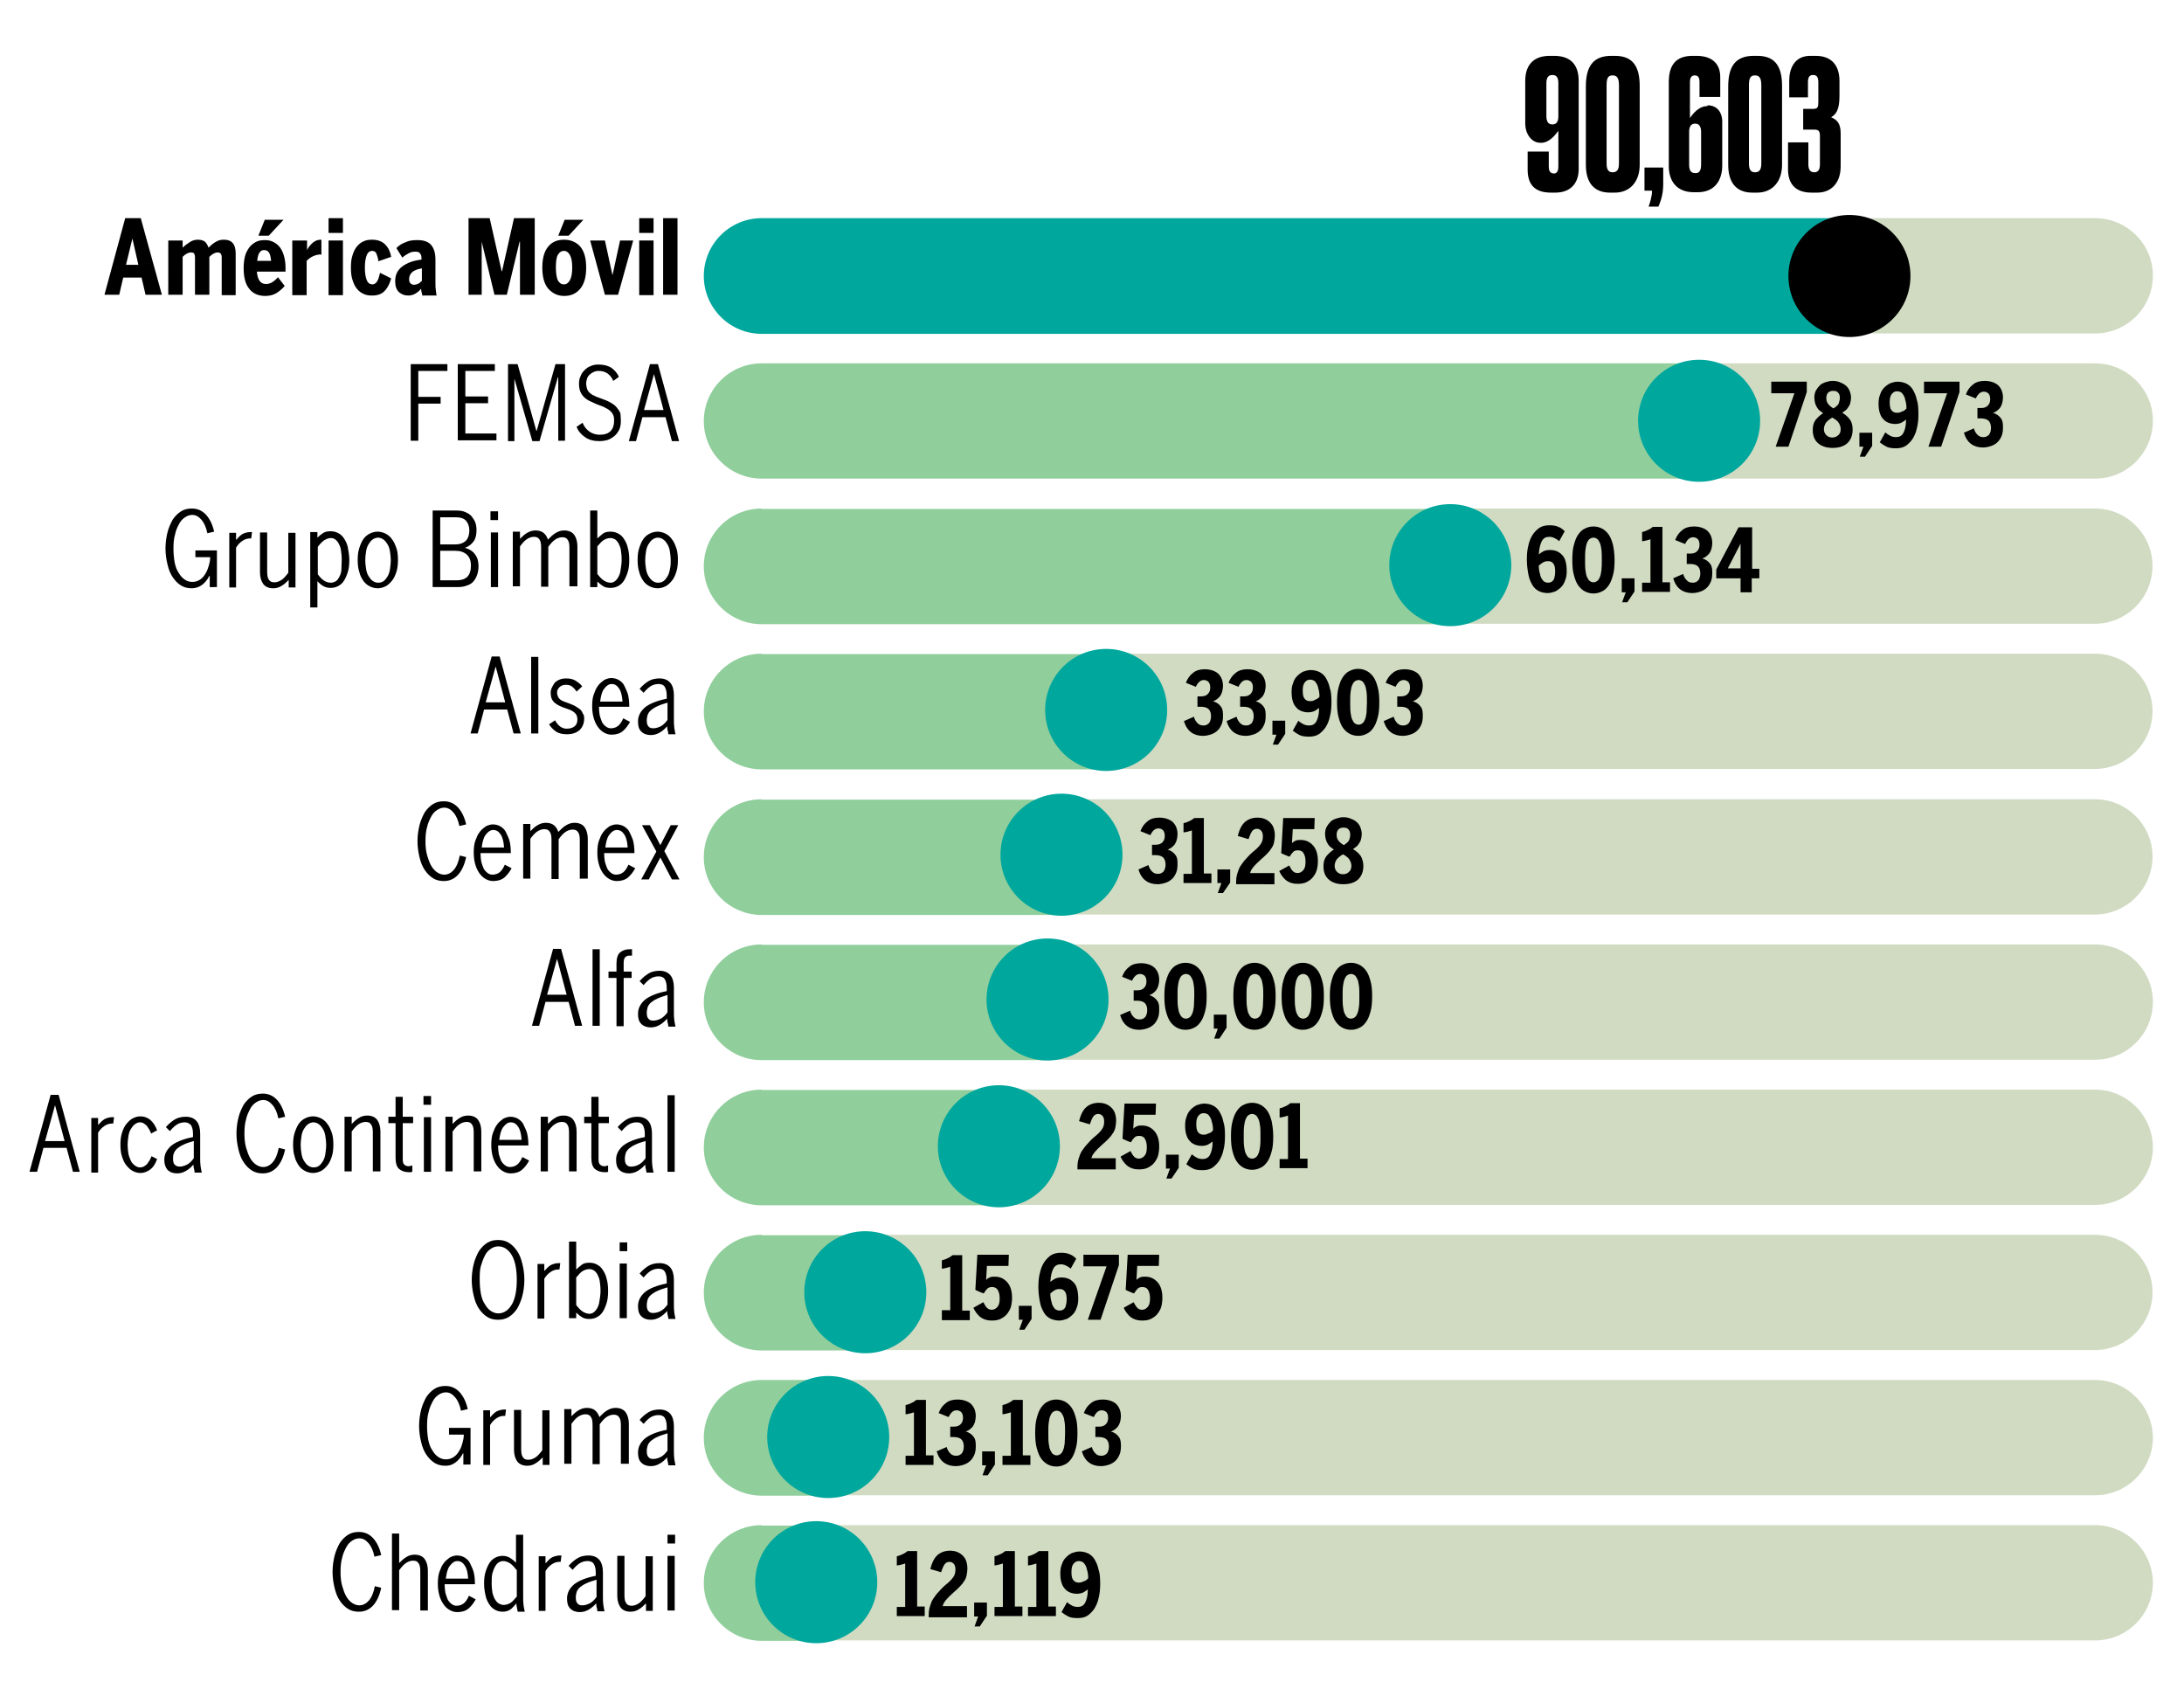<?xml version="1.0" encoding="utf-8"?>
<!-- Generator: Adobe Illustrator 26.3.1, SVG Export Plug-In . SVG Version: 6.00 Build 0)  -->
<svg version="1.1" id="Layer_1" xmlns="http://www.w3.org/2000/svg" xmlns:xlink="http://www.w3.org/1999/xlink" x="0px" y="0px"
	 viewBox="0 0 547.7 425.2" style="enable-background:new 0 0 547.7 425.2;" xml:space="preserve">
<style type="text/css">
	.st0{fill:#DDE8BE;}
	.st1{fill:#90CE9C;}
	.st2{fill:#00A79D;}
	
		.st3{fill:none;stroke:#90CE9C;stroke-width:2;stroke-linecap:round;stroke-linejoin:round;stroke-miterlimit:10;stroke-dasharray:0,4;}
	.st4{fill:#FFFFFF;}
	.st5{fill:#F0F7E8;}
	.st6{fill:none;stroke:#FFFFFF;stroke-width:0.3;stroke-linecap:round;stroke-linejoin:round;stroke-miterlimit:10;}
	.st7{fill:#00A651;}
	.st8{fill:#D0DBC2;}
	.st9{fill:none;stroke:#90CE9C;stroke-miterlimit:10;}
	.st10{fill:none;stroke:#00A79D;stroke-linecap:round;stroke-linejoin:round;stroke-miterlimit:10;}
	.st11{fill:none;stroke:#F0F7E8;stroke-miterlimit:10;}
	.st12{fill:none;stroke:#00A79D;stroke-miterlimit:10;}
	.st13{clip-path:url(#SVGID_00000075860390595202460880000002769744695107986317_);fill:#32B1AA;}
	.st14{clip-path:url(#SVGID_00000075860390595202460880000002769744695107986317_);fill:#DDE8BE;}
	.st15{fill:#11151B;}
	.st16{fill:#96D1AC;}
	.st17{clip-path:url(#SVGID_00000001646544497751115640000000537401088446143907_);fill:#32B1AA;}
	.st18{clip-path:url(#SVGID_00000001646544497751115640000000537401088446143907_);fill:#DDE8BE;}
	.st19{clip-path:url(#SVGID_00000001646544497751115640000000537401088446143907_);fill:#11151B;}
	.st20{clip-path:url(#SVGID_00000001646544497751115640000000537401088446143907_);fill:#96D1AC;}
	.st21{fill:#32B1AA;}
</style>
<g>
	<g>
		<g>
			<path d="M36.5,73.9l-1-4.3h-4.6l-1,4.3h-3.7l5.2-19.2h3.9l5.3,19.2H36.5z M33.2,59.8L33.2,59.8l-1.6,6.6h3.1L33.2,59.8z"/>
			<path d="M55.6,73.9v-9.3c0-0.9-0.3-1.3-1-1.3c-0.7,0-1.4,0.4-2.1,1.1v9.5h-3.6v-9.3c0-0.5-0.1-0.8-0.2-1s-0.4-0.3-0.8-0.3
				c-0.7,0-1.4,0.4-2.1,1.1v9.5h-3.6V60.3h3.6l0,1.8c0.6-0.6,1.2-1,1.8-1.4c0.6-0.4,1.3-0.6,2-0.6c0.8,0,1.4,0.2,1.8,0.5
				c0.4,0.4,0.7,0.9,0.9,1.5c0.7-0.7,1.3-1.2,1.9-1.5c0.6-0.4,1.3-0.5,2-0.5c1.9,0,2.9,1.1,2.9,3.4v10.5H55.6z"/>
			<path d="M64.4,68c0.2,2.2,0.9,3.2,2.3,3.2c0.5,0,1-0.1,1.5-0.4c0.5-0.3,1-0.7,1.5-1.3l1.7,2.2c-0.6,0.7-1.3,1.3-2.1,1.8
				c-0.8,0.5-1.8,0.7-2.8,0.7c-1.7,0-3.1-0.6-4-1.8c-1-1.2-1.4-3-1.4-5.2c0-1,0.1-1.9,0.3-2.8c0.2-0.9,0.6-1.6,1-2.2s1-1.1,1.7-1.5
				c0.7-0.4,1.5-0.5,2.4-0.5c0.9,0,1.6,0.2,2.3,0.6s1.2,0.9,1.6,1.5s0.7,1.4,0.9,2.2c0.2,0.8,0.3,1.7,0.3,2.6v1H64.4z M68,65.5
				c-0.1-0.9-0.2-1.6-0.5-2.1c-0.3-0.5-0.7-0.7-1.3-0.7c-0.5,0-0.8,0.2-1.1,0.6c-0.3,0.4-0.5,1.1-0.6,2.1H68z M67.4,59.1h-2.6l1.6-4
				h4.7L67.4,59.1z"/>
			<path d="M80.5,63.8c-0.6,0-1.2,0.1-1.9,0.4c-0.7,0.3-1.2,0.7-1.7,1.2v8.6h-3.6V60.3H77v2.4H77c0.4-0.8,0.9-1.4,1.5-1.9
				s1.3-0.7,2-0.7h0.1v3.8H80.5z"/>
			<path d="M82.4,58.4v-3.7H86v3.7H82.4z M82.4,73.9V60.3h3.6v13.7H82.4z"/>
			<path d="M98.1,69.8c-0.4,1.4-0.9,2.4-1.7,3.2c-0.8,0.8-1.8,1.1-3.1,1.1c-0.8,0-1.5-0.1-2.1-0.4c-0.7-0.3-1.2-0.7-1.7-1.3
				c-0.5-0.6-0.8-1.3-1.1-2.2c-0.3-0.9-0.4-1.9-0.4-3.1s0.1-2.2,0.4-3.1c0.3-0.9,0.6-1.6,1.1-2.2c0.5-0.6,1-1,1.7-1.3
				c0.6-0.3,1.3-0.4,2.1-0.4c1.4,0,2.5,0.4,3.3,1.2c0.8,0.8,1.3,1.9,1.5,3.1l-3.2,1.1c-0.1-0.8-0.3-1.4-0.5-1.9
				c-0.2-0.5-0.6-0.7-1.1-0.7c-0.5,0-1,0.3-1.3,1c-0.3,0.7-0.5,1.7-0.5,3.2s0.2,2.5,0.5,3.2s0.8,1,1.4,1c0.5,0,0.9-0.3,1.2-0.8
				c0.3-0.5,0.5-1.2,0.7-2.1L98.1,69.8z"/>
			<path d="M105.9,73.9c-0.1-0.2-0.1-0.5-0.2-0.7c0-0.2-0.1-0.5-0.1-0.8c-0.4,0.5-0.9,0.9-1.4,1.2c-0.5,0.3-1.1,0.5-1.8,0.5
				c-1,0-1.7-0.3-2.4-0.9c-0.6-0.6-0.9-1.5-0.9-2.7c0-1.6,0.6-2.8,1.8-3.7s2.8-1.5,4.8-1.7v-0.3c0-0.6-0.1-1-0.4-1.3
				c-0.2-0.3-0.6-0.4-1.2-0.4c-0.5,0-1.1,0.1-1.6,0.4c-0.5,0.3-1.1,0.6-1.6,1.1l-1.5-2.4c0.7-0.7,1.5-1.2,2.4-1.5
				c0.8-0.4,1.8-0.5,2.9-0.5c1.6,0,2.7,0.4,3.4,1.2c0.7,0.8,1.1,2,1.1,3.7v5.8c0,0.7,0,1.3,0.1,1.9s0.1,1,0.2,1.3H105.9z
				 M105.7,67.3c-1.1,0.2-1.9,0.5-2.4,1c-0.5,0.5-0.7,1-0.7,1.7c0,0.5,0.1,0.8,0.3,1c0.2,0.2,0.5,0.4,0.9,0.4c0.7,0,1.4-0.3,2-1
				V67.3z"/>
			<path d="M130.4,73.9V60.6h-0.1l-3.2,13.3H124l-3.2-13.3h0v13.3h-3.3V54.7h5.3l3,13.3h0.1l3-13.3h5.2v19.2H130.4z"/>
			<path d="M147,67.1c0,2.4-0.5,4.1-1.5,5.3c-1,1.2-2.3,1.8-4,1.8c-1.6,0-2.9-0.6-4-1.8c-1-1.2-1.5-2.9-1.5-5.3s0.5-4.1,1.5-5.3
				c1-1.2,2.3-1.7,4-1.7c1.6,0,3,0.6,4,1.7C146.5,63,147,64.7,147,67.1z M143.5,67.1c0-1.5-0.2-2.5-0.6-3.2c-0.4-0.7-0.9-1-1.5-1
				c-0.6,0-1.1,0.3-1.5,1c-0.4,0.7-0.5,1.8-0.5,3.2s0.2,2.6,0.5,3.2c0.4,0.7,0.9,1,1.5,1c0.6,0,1.1-0.3,1.5-1S143.5,68.5,143.5,67.1
				z M142.6,59.1H140l1.6-4h4.7L142.6,59.1z"/>
			<path d="M155,73.9h-3.3L148,60.3h3.7l1.9,8.7h0l1.9-8.7h3.3L155,73.9z"/>
			<path d="M160.3,58.4v-3.7h3.6v3.7H160.3z M160.3,73.9V60.3h3.6v13.7H160.3z"/>
			<path d="M166.3,73.9V54.7h3.6v19.2H166.3z"/>
			<path d="M104.9,93.1v6.4h5.6v1.7h-5.6v9.3H103V91.3h9.2v1.7H104.9z"/>
			<path d="M114.8,110.6V91.3h9.3v1.7h-7.4v6.4h5.7v1.7h-5.7v7.6h7.8v1.7H114.8z"/>
			<path d="M140,110.6v-16h-0.1l-4.6,16h-1.8l-4.6-16H129v16h-1.6V91.3h2.4l4.7,16.7h0.1l4.7-16.7h2.4v19.2H140z"/>
			<path d="M155.7,105.5c0,0.8-0.1,1.6-0.4,2.2s-0.7,1.2-1.2,1.6c-0.5,0.4-1.1,0.8-1.7,1c-0.7,0.2-1.4,0.3-2.1,0.3
				c-1.4,0-2.6-0.3-3.6-1c-1-0.7-1.7-1.5-2.1-2.6l1.5-1c0.4,1,1,1.7,1.7,2.2c0.7,0.5,1.6,0.8,2.6,0.8c1.2,0,2.1-0.3,2.7-0.9
				c0.6-0.6,0.9-1.5,0.9-2.5c0-0.5,0-0.9-0.1-1.2c-0.1-0.4-0.3-0.7-0.5-1c-0.3-0.3-0.6-0.6-1.1-0.9c-0.5-0.3-1.1-0.6-2-0.9
				c-0.9-0.3-1.6-0.7-2.3-1s-1.2-0.7-1.6-1.1s-0.7-0.9-0.9-1.4c-0.2-0.5-0.3-1.2-0.3-1.9c0-0.7,0.1-1.3,0.4-1.9
				c0.2-0.6,0.6-1.1,1-1.5c0.4-0.4,0.9-0.8,1.5-1c0.6-0.3,1.3-0.4,2-0.4c1.3,0,2.4,0.3,3.2,0.8c0.8,0.6,1.5,1.3,1.9,2.3l-1.4,1
				c-0.4-0.9-0.9-1.5-1.5-1.9c-0.6-0.4-1.3-0.6-2.2-0.6c-0.5,0-0.9,0.1-1.3,0.3c-0.4,0.2-0.7,0.4-1,0.7s-0.5,0.6-0.6,1
				s-0.2,0.7-0.2,1.1c0,0.5,0.1,0.9,0.2,1.3c0.1,0.4,0.3,0.7,0.6,1c0.3,0.3,0.7,0.6,1.2,0.8c0.5,0.3,1.2,0.5,2,0.8
				c0.8,0.3,1.6,0.6,2.2,1c0.6,0.3,1.1,0.7,1.5,1.2s0.7,0.9,0.9,1.5C155.6,104.1,155.7,104.7,155.7,105.5z"/>
			<path d="M168.5,110.6l-1.6-6h-5.8l-1.6,6h-1.8l5.3-19.3h2l5.3,19.3H168.5z M164,93.8L164,93.8l-2.5,9h4.9L164,93.8z"/>
			<path d="M52.6,147.2v-2.8h-0.1c-0.5,1-1.2,1.8-1.9,2.3s-1.6,0.8-2.5,0.8c-1,0-1.9-0.2-2.7-0.7s-1.5-1.2-2.1-2.1
				c-0.6-0.9-1-1.9-1.3-3.2c-0.3-1.2-0.5-2.6-0.5-4s0.2-2.8,0.5-4c0.3-1.2,0.8-2.3,1.3-3.2c0.6-0.9,1.3-1.6,2.1-2.1s1.7-0.7,2.7-0.7
				c1.4,0,2.6,0.5,3.6,1.6c0.9,1,1.6,2.4,2,4.2l-1.7,0.4c-0.3-1.5-0.8-2.6-1.5-3.4c-0.7-0.8-1.4-1.2-2.3-1.2c-0.6,0-1.2,0.2-1.8,0.6
				c-0.6,0.4-1.1,0.9-1.5,1.7c-0.4,0.7-0.8,1.6-1,2.6c-0.3,1-0.4,2.2-0.4,3.5c0,1.3,0.1,2.4,0.3,3.5c0.2,1,0.5,1.9,1,2.6
				c0.4,0.7,0.9,1.3,1.5,1.7c0.6,0.4,1.2,0.6,1.9,0.6c0.8,0,1.4-0.2,2-0.6c0.6-0.4,1-0.9,1.4-1.6s0.6-1.3,0.8-2
				c0.2-0.7,0.3-1.3,0.3-1.8v-0.2h-3.7V138h5.4v9.2H52.6z"/>
			<path d="M63,135h-0.3c-0.7,0-1.3,0.2-1.9,0.6s-1.1,0.9-1.6,1.7v10h-1.7v-13.7h1.7v1.7h0.1c0.5-0.6,1-1.1,1.5-1.4
				c0.6-0.3,1.3-0.5,2.1-0.5h0.3L63,135z"/>
			<path d="M72.4,147.2v-1.8c-0.6,0.6-1.1,1.1-1.8,1.5c-0.6,0.4-1.3,0.6-2.1,0.6c-1.1,0-2-0.4-2.5-1.1c-0.5-0.7-0.8-1.7-0.8-2.9v-10
				h1.8v9.8c0,0.9,0.1,1.6,0.4,2c0.3,0.5,0.7,0.7,1.4,0.7c0.6,0,1.2-0.2,1.8-0.6s1.1-1,1.7-1.8v-10h1.8v13.7H72.4z"/>
			<path d="M87.6,140.4c0,1.2-0.1,2.2-0.4,3.1c-0.3,0.9-0.6,1.6-1,2.2c-0.4,0.6-0.9,1-1.5,1.3c-0.6,0.3-1.2,0.4-1.8,0.4
				c-0.8,0-1.4-0.2-1.9-0.5s-1-0.7-1.4-1.2v6.6h-1.8v-18.9h1.8l0,1.4c0.5-0.5,1-0.9,1.5-1.2c0.5-0.3,1.1-0.4,1.8-0.4
				c0.6,0,1.2,0.1,1.8,0.4c0.6,0.3,1.1,0.7,1.5,1.3c0.4,0.6,0.8,1.3,1,2.2C87.4,138.2,87.6,139.2,87.6,140.4z M85.7,140.4
				c0-1-0.1-1.8-0.2-2.5s-0.4-1.3-0.6-1.7c-0.3-0.5-0.6-0.8-0.9-1c-0.3-0.2-0.7-0.3-1-0.3c-0.5,0-1.1,0.2-1.6,0.5
				c-0.5,0.3-1.1,0.9-1.7,1.7v6.9c0.6,0.8,1.1,1.3,1.6,1.6c0.5,0.3,1,0.5,1.7,0.5c0.4,0,0.7-0.1,1.1-0.3s0.7-0.6,0.9-1
				c0.3-0.5,0.5-1,0.6-1.7C85.6,142.2,85.7,141.3,85.7,140.4z"/>
			<path d="M99.8,140.4c0,1.1-0.1,2.1-0.4,3s-0.6,1.6-1.1,2.2c-0.5,0.6-1,1.1-1.6,1.4c-0.6,0.3-1.3,0.5-2,0.5c-0.7,0-1.4-0.2-2-0.5
				c-0.6-0.3-1.2-0.8-1.6-1.4s-0.8-1.3-1-2.2c-0.3-0.9-0.4-1.9-0.4-3c0-1.1,0.1-2.1,0.4-3c0.3-0.9,0.6-1.6,1-2.2
				c0.4-0.6,1-1.1,1.6-1.4c0.6-0.3,1.3-0.5,2-0.5c0.7,0,1.4,0.2,2,0.5c0.6,0.3,1.2,0.8,1.6,1.4c0.5,0.6,0.8,1.4,1.1,2.2
				S99.8,139.3,99.8,140.4z M98,140.4c0-0.7-0.1-1.4-0.2-2.1c-0.1-0.7-0.3-1.3-0.6-1.8c-0.3-0.5-0.6-0.9-1-1.2
				c-0.4-0.3-0.9-0.5-1.4-0.5s-1,0.2-1.4,0.5c-0.4,0.3-0.7,0.7-1,1.2c-0.3,0.5-0.5,1.1-0.6,1.8c-0.1,0.7-0.2,1.4-0.2,2.2
				c0,0.7,0.1,1.4,0.2,2.1c0.1,0.7,0.3,1.3,0.6,1.8s0.6,0.9,1,1.2c0.4,0.3,0.9,0.5,1.4,0.5s1-0.1,1.4-0.4c0.4-0.3,0.7-0.7,1-1.2
				c0.3-0.5,0.5-1.1,0.6-1.8C97.9,141.9,98,141.2,98,140.4z"/>
			<path d="M120,142c0,0.7-0.1,1.3-0.3,2c-0.2,0.6-0.5,1.2-0.9,1.7c-0.4,0.5-1,0.9-1.7,1.1c-0.7,0.3-1.5,0.4-2.5,0.4h-6.1V128h5.8
				c1,0,1.8,0.1,2.4,0.4c0.7,0.3,1.2,0.6,1.6,1.1c0.4,0.5,0.7,1,0.9,1.5c0.2,0.6,0.3,1.2,0.3,1.9c0,1.1-0.2,2.1-0.7,2.8
				s-1.2,1.3-2.1,1.6v0.1c1.1,0.3,2,0.9,2.5,1.7C119.8,139.9,120,140.9,120,142z M117.7,133c0-1-0.3-1.8-0.8-2.4
				c-0.5-0.6-1.4-0.9-2.4-0.9h-4.1v6.8h3.8c1.1,0,1.9-0.3,2.5-0.8S117.7,134.2,117.7,133z M118.1,141.8c0-1.3-0.4-2.2-1.1-2.8
				c-0.7-0.6-1.6-0.9-2.8-0.9h-3.8v7.4h4.2c1.1,0,2-0.3,2.6-0.9S118.1,143,118.1,141.8z"/>
			<path d="M123,130.4v-2.2h1.9v2.2H123z M123.1,147.2v-13.7h1.8v13.7H123.1z"/>
			<path d="M142.8,147.2v-9.8c0-0.9-0.1-1.6-0.4-2c-0.3-0.5-0.7-0.7-1.4-0.7c-0.6,0-1.2,0.2-1.8,0.6c-0.6,0.4-1.1,1-1.7,1.8v10h-1.8
				v-9.8c0-0.9-0.1-1.6-0.4-2c-0.3-0.5-0.7-0.7-1.4-0.7c-0.6,0-1.2,0.2-1.8,0.6c-0.6,0.4-1.1,1-1.7,1.8v10h-1.8v-13.7h1.8l0,1.8
				c0.6-0.6,1.1-1.1,1.8-1.5s1.3-0.6,2.1-0.6c0.8,0,1.5,0.2,2,0.6s0.9,1,1.1,1.7c0.7-0.7,1.3-1.3,2-1.7s1.3-0.6,2.1-0.6
				c1.1,0,2,0.4,2.5,1.1c0.5,0.7,0.8,1.7,0.8,2.9v10H142.8z"/>
			<path d="M157.8,140.4c0,1.2-0.1,2.2-0.4,3.1c-0.3,0.9-0.6,1.6-1,2.2c-0.4,0.6-0.9,1-1.5,1.3c-0.6,0.3-1.2,0.4-1.8,0.4
				c-0.7,0-1.3-0.1-1.8-0.4c-0.5-0.3-1-0.7-1.5-1.2v1.4h-1.8V128h1.8l0,7c0.4-0.4,0.9-0.8,1.4-1.2c0.5-0.4,1.2-0.5,1.9-0.5
				c0.6,0,1.2,0.1,1.8,0.4c0.6,0.3,1.1,0.7,1.5,1.3c0.4,0.6,0.8,1.3,1,2.2C157.7,138.2,157.8,139.2,157.8,140.4z M155.9,140.4
				c0-1-0.1-1.8-0.2-2.5s-0.4-1.3-0.6-1.7c-0.3-0.5-0.6-0.8-0.9-1c-0.4-0.2-0.7-0.3-1.1-0.3c-0.6,0-1.2,0.2-1.7,0.5
				c-0.5,0.3-1,0.9-1.6,1.6v6.9c0.6,0.8,1.2,1.4,1.7,1.7c0.5,0.3,1.1,0.5,1.6,0.5c0.4,0,0.7-0.1,1-0.3c0.3-0.2,0.6-0.5,0.9-1
				c0.3-0.5,0.5-1,0.6-1.7S155.9,141.4,155.9,140.4z"/>
			<path d="M170,140.4c0,1.1-0.1,2.1-0.4,3s-0.6,1.6-1.1,2.2c-0.5,0.6-1,1.1-1.6,1.4c-0.6,0.3-1.3,0.5-2,0.5c-0.7,0-1.4-0.2-2-0.5
				c-0.6-0.3-1.2-0.8-1.6-1.4s-0.8-1.3-1-2.2c-0.3-0.9-0.4-1.9-0.4-3c0-1.1,0.1-2.1,0.4-3c0.3-0.9,0.6-1.6,1-2.2
				c0.4-0.6,1-1.1,1.6-1.4c0.6-0.3,1.3-0.5,2-0.5c0.7,0,1.4,0.2,2,0.5c0.6,0.3,1.2,0.8,1.6,1.4c0.5,0.6,0.8,1.4,1.1,2.2
				S170,139.3,170,140.4z M168.2,140.4c0-0.7-0.1-1.4-0.2-2.1c-0.1-0.7-0.3-1.3-0.6-1.8c-0.3-0.5-0.6-0.9-1-1.2
				c-0.4-0.3-0.9-0.5-1.4-0.5s-1,0.2-1.4,0.5c-0.4,0.3-0.7,0.7-1,1.2c-0.3,0.5-0.5,1.1-0.6,1.8c-0.1,0.7-0.2,1.4-0.2,2.2
				c0,0.7,0.1,1.4,0.2,2.1c0.1,0.7,0.3,1.3,0.6,1.8s0.6,0.9,1,1.2c0.4,0.3,0.9,0.5,1.4,0.5s1-0.1,1.4-0.4c0.4-0.3,0.7-0.7,1-1.2
				c0.3-0.5,0.5-1.1,0.6-1.8C168.2,141.9,168.2,141.2,168.2,140.4z"/>
			<path d="M128.8,183.9l-1.6-6h-5.8l-1.6,6H118l5.3-19.3h2l5.3,19.3H128.8z M124.3,167.1L124.3,167.1l-2.5,9h4.9L124.3,167.1z"/>
			<path d="M133.2,183.9v-19.2h1.8v19.2H133.2z"/>
			<path d="M146.5,180.2c0,1.1-0.4,2.1-1.1,2.8c-0.8,0.7-1.8,1.1-3.2,1.1c-1.1,0-2.1-0.2-2.8-0.7s-1.3-1.1-1.7-1.8l1.5-1
				c0.3,0.6,0.7,1.1,1.2,1.5c0.5,0.4,1.1,0.6,1.7,0.6c0.9,0,1.5-0.2,2-0.6s0.7-1,0.7-1.7c0-0.7-0.2-1.3-0.7-1.7
				c-0.4-0.4-1.2-0.8-2.2-1.1c-1.2-0.4-2.1-0.8-2.8-1.4c-0.7-0.6-1-1.4-1-2.5c0-0.5,0.1-0.9,0.3-1.3c0.2-0.4,0.4-0.8,0.7-1.2
				c0.3-0.3,0.7-0.6,1.2-0.8s1-0.3,1.7-0.3c1,0,1.8,0.2,2.4,0.6c0.6,0.4,1.2,0.8,1.6,1.4l-1.4,1.3c-0.4-0.6-0.8-1-1.2-1.3
				c-0.4-0.3-0.9-0.4-1.5-0.4c-0.7,0-1.2,0.2-1.6,0.6c-0.4,0.4-0.6,0.8-0.6,1.3c0,0.6,0.2,1.1,0.5,1.5c0.3,0.4,0.9,0.7,1.8,1
				c0.8,0.3,1.4,0.5,2,0.8c0.5,0.3,1,0.6,1.4,0.9c0.4,0.3,0.6,0.7,0.8,1.2C146.4,179.1,146.5,179.6,146.5,180.2z"/>
			<path d="M158,181c-0.5,0.9-1.1,1.7-1.8,2.3c-0.7,0.6-1.7,0.9-2.8,0.9c-0.5,0-1.1-0.1-1.7-0.4s-1.1-0.7-1.5-1.2
				c-0.5-0.6-0.9-1.3-1.2-2.2c-0.3-0.9-0.5-2-0.5-3.3c0-1.1,0.1-2.2,0.4-3s0.6-1.6,1.1-2.2c0.4-0.6,1-1,1.5-1.4
				c0.6-0.3,1.2-0.5,1.8-0.5c0.7,0,1.4,0.2,1.9,0.5c0.6,0.4,1.1,0.8,1.4,1.5s0.7,1.4,0.9,2.2c0.2,0.9,0.3,1.8,0.3,2.8v0.2h-7.6
				c0,0.8,0.1,1.6,0.2,2.2c0.2,0.7,0.4,1.2,0.6,1.7c0.3,0.5,0.6,0.8,1,1.1c0.4,0.3,0.8,0.4,1.2,0.4c0.7,0,1.3-0.2,1.8-0.6
				c0.5-0.4,0.9-1,1.3-1.9L158,181z M156.1,175.8c-0.1-1.3-0.3-2.3-0.8-3.1s-1.1-1.2-1.9-1.2c-0.7,0-1.3,0.4-1.9,1.2s-0.8,1.8-1,3.2
				H156.1z"/>
			<path d="M167.6,183.9c-0.1-0.4-0.1-0.7-0.2-0.9c0-0.2-0.1-0.5-0.1-0.9c-0.6,0.7-1.2,1.2-1.9,1.6c-0.7,0.4-1.4,0.6-2.2,0.6
				c-1,0-1.8-0.3-2.4-0.9s-0.8-1.4-0.8-2.5c0-1.4,0.6-2.5,1.7-3.5c1.1-0.9,2.9-1.7,5.5-2.2v-0.9c0-0.9-0.2-1.6-0.5-2.1
				s-0.9-0.7-1.5-0.7c-0.8,0-1.5,0.2-2.1,0.6c-0.6,0.4-1.1,0.9-1.7,1.6l-1-1c0.7-0.8,1.4-1.4,2.2-1.9c0.8-0.5,1.8-0.7,2.8-0.7
				c1.2,0,2.1,0.4,2.7,1.1c0.6,0.7,0.9,1.8,0.9,3.1v6c0,0.8,0,1.5,0.1,2.2c0.1,0.6,0.2,1.2,0.3,1.6H167.6z M167.3,176.2
				c-1,0.3-1.9,0.6-2.5,0.9c-0.7,0.3-1.2,0.7-1.6,1c-0.4,0.4-0.7,0.8-0.8,1.2s-0.2,0.8-0.2,1.3c0,0.7,0.1,1.2,0.4,1.5
				c0.3,0.4,0.7,0.5,1.2,0.5c0.7,0,1.3-0.2,1.9-0.5s1.2-0.9,1.7-1.6V176.2z"/>
			<path d="M116.9,214.9c-0.4,1.9-1.1,3.4-2,4.4c-1,1.1-2.2,1.6-3.6,1.6c-1,0-1.9-0.2-2.7-0.7c-0.8-0.5-1.5-1.2-2.1-2.1
				c-0.6-0.9-1-1.9-1.3-3.2c-0.3-1.2-0.5-2.6-0.5-4s0.2-2.8,0.5-4c0.3-1.2,0.8-2.3,1.3-3.2c0.6-0.9,1.3-1.6,2.1-2.1s1.7-0.7,2.7-0.7
				c1.4,0,2.6,0.5,3.6,1.6c0.9,1,1.6,2.4,2,4.2l-1.7,0.4c-0.3-1.5-0.8-2.6-1.5-3.4c-0.7-0.8-1.4-1.2-2.3-1.2c-0.6,0-1.2,0.2-1.8,0.6
				c-0.6,0.4-1.1,0.9-1.5,1.7s-0.8,1.6-1,2.6c-0.3,1-0.4,2.2-0.4,3.5c0,1.3,0.1,2.4,0.4,3.5c0.3,1,0.6,1.9,1,2.6
				c0.4,0.7,0.9,1.3,1.5,1.7c0.6,0.4,1.2,0.6,1.8,0.6c0.9,0,1.7-0.4,2.4-1.2c0.7-0.8,1.2-2,1.5-3.6L116.9,214.9z"/>
			<path d="M128.3,217.7c-0.5,0.9-1.1,1.7-1.8,2.3c-0.7,0.6-1.7,0.9-2.8,0.9c-0.5,0-1.1-0.1-1.7-0.4s-1.1-0.7-1.5-1.2
				c-0.5-0.6-0.9-1.3-1.2-2.2c-0.3-0.9-0.5-2-0.5-3.3c0-1.1,0.1-2.2,0.4-3s0.6-1.6,1.1-2.2c0.4-0.6,1-1,1.5-1.4
				c0.6-0.3,1.2-0.5,1.8-0.5c0.7,0,1.4,0.2,1.9,0.5c0.6,0.4,1.1,0.8,1.4,1.5s0.7,1.4,0.9,2.2c0.2,0.9,0.3,1.8,0.3,2.8v0.2h-7.6
				c0,0.8,0.1,1.6,0.2,2.2c0.2,0.7,0.4,1.2,0.6,1.7c0.3,0.5,0.6,0.8,1,1.1c0.4,0.3,0.8,0.4,1.2,0.4c0.7,0,1.3-0.2,1.8-0.6
				c0.5-0.4,0.9-1,1.3-1.9L128.3,217.7z M126.4,212.4c-0.1-1.3-0.3-2.3-0.8-3.1s-1.1-1.2-1.9-1.2c-0.7,0-1.3,0.4-1.9,1.2
				s-0.8,1.8-1,3.2H126.4z"/>
			<path d="M145.4,220.5v-9.8c0-0.9-0.1-1.6-0.4-2c-0.3-0.5-0.7-0.7-1.4-0.7c-0.6,0-1.2,0.2-1.8,0.6c-0.6,0.4-1.1,1-1.7,1.8v10h-1.8
				v-9.8c0-0.9-0.1-1.6-0.4-2c-0.3-0.5-0.7-0.7-1.4-0.7c-0.6,0-1.2,0.2-1.8,0.6c-0.6,0.4-1.1,1-1.7,1.8v10h-1.8v-13.7h1.8l0,1.8
				c0.6-0.6,1.1-1.1,1.8-1.5s1.3-0.6,2.1-0.6c0.8,0,1.5,0.2,2,0.6s0.9,1,1.1,1.7c0.7-0.7,1.3-1.3,2-1.7s1.3-0.6,2.1-0.6
				c1.1,0,2,0.4,2.5,1.1c0.5,0.7,0.8,1.7,0.8,2.9v10H145.4z"/>
			<path d="M159.3,217.7c-0.5,0.9-1.1,1.7-1.8,2.3c-0.7,0.6-1.7,0.9-2.8,0.9c-0.5,0-1.1-0.1-1.7-0.4s-1.1-0.7-1.5-1.2
				c-0.5-0.6-0.9-1.3-1.2-2.2c-0.3-0.9-0.5-2-0.5-3.3c0-1.1,0.1-2.2,0.4-3s0.6-1.6,1.1-2.2c0.4-0.6,1-1,1.5-1.4
				c0.6-0.3,1.2-0.5,1.8-0.5c0.7,0,1.4,0.2,1.9,0.5c0.6,0.4,1.1,0.8,1.4,1.5s0.7,1.4,0.9,2.2c0.2,0.9,0.3,1.8,0.3,2.8v0.2h-7.6
				c0,0.8,0.1,1.6,0.2,2.2c0.2,0.7,0.4,1.2,0.6,1.7c0.3,0.5,0.6,0.8,1,1.1c0.4,0.3,0.8,0.4,1.2,0.4c0.7,0,1.3-0.2,1.8-0.6
				c0.5-0.4,0.9-1,1.3-1.9L159.3,217.7z M157.4,212.4c-0.1-1.3-0.3-2.3-0.8-3.1s-1.1-1.2-1.9-1.2c-0.7,0-1.3,0.4-1.9,1.2
				s-0.8,1.8-1,3.2H157.4z"/>
			<path d="M168.5,220.5l-2.9-5.5l-2.9,5.5h-1.9l3.8-7l-3.6-6.6h2l2.6,5l2.6-5h1.9l-3.5,6.5l3.8,7.1H168.5z"/>
			<path d="M144.2,257.2l-1.6-6h-5.8l-1.6,6h-1.8l5.3-19.3h2l5.3,19.3H144.2z M139.7,240.4L139.7,240.4l-2.5,9h4.9L139.7,240.4z"/>
			<path d="M148.6,257.2v-19.2h1.8v19.2H148.6z"/>
			<path d="M158.6,239.6c-0.1,0-0.2,0-0.3,0c-0.1,0-0.3,0-0.4,0c-0.5,0-0.8,0.1-1.1,0.4c-0.3,0.3-0.4,0.8-0.4,1.5v2.1h2v1.6h-2v12.1
				h-1.8v-12.1h-2v-1.6h2v-2c0-1.3,0.3-2.3,0.9-2.8c0.6-0.5,1.4-0.8,2.4-0.8c0.1,0,0.2,0,0.3,0c0.1,0,0.2,0,0.3,0V239.6z"/>
			<path d="M167.6,257.2c-0.1-0.4-0.1-0.7-0.2-0.9c0-0.2-0.1-0.5-0.1-0.9c-0.6,0.7-1.2,1.2-1.9,1.6c-0.7,0.4-1.4,0.6-2.2,0.6
				c-1,0-1.8-0.3-2.4-0.9s-0.8-1.4-0.8-2.5c0-1.4,0.6-2.5,1.7-3.5c1.1-0.9,2.9-1.7,5.5-2.2v-0.9c0-0.9-0.2-1.6-0.5-2.1
				s-0.9-0.7-1.5-0.7c-0.8,0-1.5,0.2-2.1,0.6c-0.6,0.4-1.1,0.9-1.7,1.6l-1-1c0.7-0.8,1.4-1.4,2.2-1.9c0.8-0.5,1.8-0.7,2.8-0.7
				c1.2,0,2.1,0.4,2.7,1.1c0.6,0.7,0.9,1.8,0.9,3.1v6c0,0.8,0,1.5,0.1,2.2c0.1,0.6,0.2,1.2,0.3,1.6H167.6z M167.3,249.5
				c-1,0.3-1.9,0.6-2.5,0.9c-0.7,0.3-1.2,0.7-1.6,1c-0.4,0.4-0.7,0.8-0.8,1.2s-0.2,0.8-0.2,1.3c0,0.7,0.1,1.2,0.4,1.5
				c0.3,0.4,0.7,0.5,1.2,0.5c0.7,0,1.3-0.2,1.9-0.5s1.2-0.9,1.7-1.6V249.5z"/>
			<path d="M18.3,293.8l-1.6-6h-5.8l-1.6,6H7.4l5.3-19.3h2l5.3,19.3H18.3z M13.8,277.1L13.8,277.1l-2.5,9h4.9L13.8,277.1z"/>
			<path d="M28.4,281.7h-0.3c-0.7,0-1.3,0.2-1.9,0.6s-1.1,0.9-1.6,1.7v10h-1.7v-13.7h1.7v1.7h0.1c0.5-0.6,1-1.1,1.5-1.4
				c0.6-0.3,1.3-0.5,2.1-0.5h0.3L28.4,281.7z"/>
			<path d="M39.4,290.6c-0.4,1.1-0.9,2-1.7,2.6s-1.6,0.9-2.5,0.9c-0.7,0-1.3-0.2-1.9-0.5c-0.6-0.3-1.1-0.8-1.6-1.4
				c-0.5-0.6-0.8-1.3-1.1-2.2c-0.3-0.9-0.4-1.9-0.4-3c0-1.1,0.1-2.1,0.4-3c0.3-0.9,0.6-1.6,1.1-2.2c0.5-0.6,1-1.1,1.6-1.4
				c0.6-0.3,1.2-0.5,1.9-0.5c0.9,0,1.8,0.3,2.5,0.9s1.3,1.5,1.7,2.6l-1.5,0.8c-0.1-0.3-0.3-0.6-0.4-0.9c-0.2-0.3-0.4-0.6-0.6-0.9
				s-0.5-0.5-0.8-0.7c-0.3-0.2-0.6-0.3-1-0.3c-0.5,0-0.9,0.2-1.3,0.5c-0.4,0.3-0.7,0.7-1,1.2c-0.3,0.5-0.5,1.1-0.6,1.8
				c-0.1,0.7-0.2,1.4-0.2,2.2c0,0.7,0.1,1.4,0.2,2.1c0.1,0.7,0.4,1.3,0.6,1.8s0.6,0.9,1,1.2c0.4,0.3,0.8,0.5,1.3,0.5
				c0.4,0,0.8-0.1,1.1-0.3s0.6-0.4,0.8-0.7c0.2-0.3,0.4-0.6,0.6-0.9c0.1-0.3,0.3-0.6,0.4-0.9L39.4,290.6z"/>
			<path d="M48.8,293.8c-0.1-0.4-0.1-0.7-0.2-0.9c0-0.2-0.1-0.5-0.1-0.9c-0.6,0.7-1.2,1.2-1.9,1.6c-0.7,0.4-1.4,0.6-2.2,0.6
				c-1,0-1.8-0.3-2.4-0.9c-0.5-0.6-0.8-1.4-0.8-2.5c0-1.4,0.6-2.5,1.7-3.5c1.1-0.9,2.9-1.7,5.5-2.2v-0.9c0-0.9-0.2-1.6-0.5-2.1
				c-0.4-0.4-0.9-0.7-1.5-0.7c-0.8,0-1.5,0.2-2.1,0.6c-0.6,0.4-1.1,0.9-1.7,1.6l-1-1c0.7-0.8,1.4-1.4,2.2-1.9s1.8-0.7,2.8-0.7
				c1.2,0,2.1,0.4,2.7,1.1c0.6,0.7,0.9,1.8,0.9,3.1v6c0,0.8,0,1.5,0.1,2.2c0.1,0.6,0.2,1.2,0.3,1.6H48.8z M48.5,286.1
				c-1,0.3-1.9,0.6-2.5,0.9c-0.7,0.3-1.2,0.7-1.6,1c-0.4,0.4-0.7,0.8-0.8,1.2c-0.2,0.4-0.2,0.8-0.2,1.3c0,0.7,0.1,1.2,0.4,1.5
				s0.7,0.5,1.2,0.5c0.7,0,1.3-0.2,1.9-0.5s1.2-0.9,1.7-1.6V286.1z"/>
			<path d="M71.5,288.2c-0.4,1.9-1.1,3.4-2,4.4c-1,1.1-2.2,1.6-3.6,1.6c-1,0-1.9-0.2-2.7-0.7c-0.8-0.5-1.5-1.2-2.1-2.1
				c-0.6-0.9-1-1.9-1.3-3.2c-0.3-1.2-0.5-2.6-0.5-4s0.2-2.8,0.5-4c0.3-1.2,0.8-2.3,1.3-3.2c0.6-0.9,1.3-1.6,2.1-2.1s1.7-0.7,2.7-0.7
				c1.4,0,2.6,0.5,3.6,1.6c0.9,1,1.6,2.4,2,4.2l-1.7,0.4c-0.3-1.5-0.8-2.6-1.5-3.4c-0.7-0.8-1.4-1.2-2.3-1.2c-0.6,0-1.2,0.2-1.8,0.6
				c-0.6,0.4-1.1,0.9-1.5,1.7s-0.8,1.6-1,2.6c-0.3,1-0.4,2.2-0.4,3.5c0,1.3,0.1,2.4,0.4,3.5c0.3,1,0.6,1.9,1,2.6
				c0.4,0.7,0.9,1.3,1.5,1.7c0.6,0.4,1.2,0.6,1.8,0.6c0.9,0,1.7-0.4,2.4-1.2c0.7-0.8,1.2-2,1.5-3.6L71.5,288.2z"/>
			<path d="M83.6,287c0,1.1-0.1,2.1-0.4,3s-0.6,1.6-1.1,2.2c-0.5,0.6-1,1.1-1.6,1.4c-0.6,0.3-1.3,0.5-2,0.5c-0.7,0-1.4-0.2-2-0.5
				c-0.6-0.3-1.2-0.8-1.6-1.4s-0.8-1.3-1-2.2c-0.3-0.9-0.4-1.9-0.4-3c0-1.1,0.1-2.1,0.4-3c0.3-0.9,0.6-1.6,1-2.2
				c0.4-0.6,1-1.1,1.6-1.4c0.6-0.3,1.3-0.5,2-0.5c0.7,0,1.4,0.2,2,0.5c0.6,0.3,1.2,0.8,1.6,1.4c0.5,0.6,0.8,1.4,1.1,2.2
				S83.6,285.9,83.6,287z M81.8,287c0-0.7-0.1-1.4-0.2-2.1c-0.1-0.7-0.3-1.3-0.6-1.8c-0.3-0.5-0.6-0.9-1-1.2
				c-0.4-0.3-0.9-0.5-1.4-0.5s-1,0.2-1.4,0.5c-0.4,0.3-0.7,0.7-1,1.2c-0.3,0.5-0.5,1.1-0.6,1.8c-0.1,0.7-0.2,1.4-0.2,2.2
				c0,0.7,0.1,1.4,0.2,2.1c0.1,0.7,0.3,1.3,0.6,1.8s0.6,0.9,1,1.2c0.4,0.3,0.9,0.5,1.4,0.5s1-0.1,1.4-0.4c0.4-0.3,0.7-0.7,1-1.2
				c0.3-0.5,0.5-1.1,0.6-1.8C81.7,288.5,81.8,287.8,81.8,287z"/>
			<path d="M93.5,293.8v-9.8c0-0.9-0.1-1.6-0.4-2c-0.3-0.5-0.7-0.7-1.4-0.7c-0.6,0-1.2,0.2-1.8,0.6c-0.6,0.4-1.1,1-1.7,1.8v10h-1.8
				v-13.7h1.8l0,1.8c0.6-0.6,1.1-1.1,1.8-1.5c0.6-0.4,1.3-0.6,2.1-0.6c1.1,0,2,0.4,2.5,1.1c0.5,0.7,0.8,1.7,0.8,2.9v10H93.5z"/>
			<path d="M101,281.8v8.8c0,0.7,0.1,1.2,0.4,1.4c0.3,0.3,0.6,0.4,1.1,0.4c0.2,0,0.4,0,0.5-0.1c0.2,0,0.3-0.1,0.4-0.1v1.6
				c-0.1,0-0.2,0.1-0.4,0.1s-0.4,0-0.5,0c-1,0-1.8-0.3-2.4-0.8c-0.6-0.5-0.9-1.5-0.9-2.8v-8.7h-1.8v-1.6h1.8v-5h1.8v5h2.6v1.6H101z"
				/>
			<path d="M106.2,277v-2.2h1.9v2.2H106.2z M106.3,293.8v-13.7h1.8v13.7H106.3z"/>
			<path d="M118.8,293.8v-9.8c0-0.9-0.1-1.6-0.4-2c-0.3-0.5-0.7-0.7-1.4-0.7c-0.6,0-1.2,0.2-1.8,0.6c-0.6,0.4-1.1,1-1.7,1.8v10h-1.8
				v-13.7h1.8l0,1.8c0.6-0.6,1.1-1.1,1.8-1.5c0.6-0.4,1.3-0.6,2.1-0.6c1.1,0,2,0.4,2.5,1.1c0.5,0.7,0.8,1.7,0.8,2.9v10H118.8z"/>
			<path d="M132.7,291c-0.5,0.9-1.1,1.7-1.8,2.3c-0.7,0.6-1.7,0.9-2.8,0.9c-0.5,0-1.1-0.1-1.7-0.4s-1.1-0.7-1.5-1.2
				c-0.5-0.6-0.9-1.3-1.2-2.2c-0.3-0.9-0.5-2-0.5-3.3c0-1.1,0.1-2.2,0.4-3s0.6-1.6,1.1-2.2c0.4-0.6,1-1,1.5-1.4
				c0.6-0.3,1.2-0.5,1.8-0.5c0.7,0,1.4,0.2,1.9,0.5c0.6,0.4,1.1,0.8,1.4,1.5s0.7,1.4,0.9,2.2c0.2,0.9,0.3,1.8,0.3,2.8v0.2h-7.6
				c0,0.8,0.1,1.6,0.2,2.2c0.2,0.7,0.4,1.2,0.6,1.7c0.3,0.5,0.6,0.8,1,1.1c0.4,0.3,0.8,0.4,1.2,0.4c0.7,0,1.3-0.2,1.8-0.6
				c0.5-0.4,0.9-1,1.3-1.9L132.7,291z M130.8,285.7c-0.1-1.3-0.3-2.3-0.8-3.1s-1.1-1.2-1.9-1.2c-0.7,0-1.3,0.4-1.9,1.2
				s-0.8,1.8-1,3.2H130.8z"/>
			<path d="M142.7,293.8v-9.8c0-0.9-0.1-1.6-0.4-2c-0.3-0.5-0.7-0.7-1.4-0.7c-0.6,0-1.2,0.2-1.8,0.6c-0.6,0.4-1.1,1-1.7,1.8v10h-1.8
				v-13.7h1.8l0,1.8c0.6-0.6,1.1-1.1,1.8-1.5c0.6-0.4,1.3-0.6,2.1-0.6c1.1,0,2,0.4,2.5,1.1c0.5,0.7,0.8,1.7,0.8,2.9v10H142.7z"/>
			<path d="M150.1,281.8v8.8c0,0.7,0.1,1.2,0.4,1.4c0.3,0.3,0.6,0.4,1.1,0.4c0.2,0,0.4,0,0.5-0.1c0.2,0,0.3-0.1,0.4-0.1v1.6
				c-0.1,0-0.2,0.1-0.4,0.1s-0.4,0-0.5,0c-1,0-1.8-0.3-2.4-0.8c-0.6-0.5-0.9-1.5-0.9-2.8v-8.7h-1.8v-1.6h1.8v-5h1.8v5h2.6v1.6H150.1
				z"/>
			<path d="M162.1,293.8c-0.1-0.4-0.1-0.7-0.2-0.9c0-0.2-0.1-0.5-0.1-0.9c-0.6,0.7-1.2,1.2-1.9,1.6c-0.7,0.4-1.4,0.6-2.2,0.6
				c-1,0-1.8-0.3-2.4-0.9s-0.8-1.4-0.8-2.5c0-1.4,0.6-2.5,1.7-3.5c1.1-0.9,2.9-1.7,5.5-2.2v-0.9c0-0.9-0.2-1.6-0.5-2.1
				s-0.9-0.7-1.5-0.7c-0.8,0-1.5,0.2-2.1,0.6c-0.6,0.4-1.1,0.9-1.7,1.6l-1-1c0.7-0.8,1.4-1.4,2.2-1.9c0.8-0.5,1.8-0.7,2.8-0.7
				c1.2,0,2.1,0.4,2.7,1.1c0.6,0.7,0.9,1.8,0.9,3.1v6c0,0.8,0,1.5,0.1,2.2c0.1,0.6,0.2,1.2,0.3,1.6H162.1z M161.8,286.1
				c-1,0.3-1.9,0.6-2.5,0.9c-0.7,0.3-1.2,0.7-1.6,1c-0.4,0.4-0.7,0.8-0.8,1.2s-0.2,0.8-0.2,1.3c0,0.7,0.1,1.2,0.4,1.5
				c0.3,0.4,0.7,0.5,1.2,0.5c0.7,0,1.3-0.2,1.9-0.5s1.2-0.9,1.7-1.6V286.1z"/>
			<path d="M167.4,293.8v-19.2h1.8v19.2H167.4z"/>
			<path d="M131.5,320.9c0,1.5-0.2,2.8-0.5,4c-0.3,1.2-0.8,2.3-1.3,3.2c-0.6,0.9-1.3,1.6-2.1,2.1c-0.8,0.5-1.7,0.7-2.7,0.7
				c-1,0-1.9-0.2-2.7-0.7s-1.5-1.2-2.1-2.1c-0.6-0.9-1-1.9-1.3-3.2c-0.3-1.2-0.5-2.6-0.5-4s0.2-2.8,0.5-4c0.3-1.2,0.8-2.3,1.3-3.2
				c0.6-0.9,1.3-1.6,2.1-2.1s1.7-0.7,2.7-0.7c1,0,1.9,0.2,2.7,0.7c0.8,0.5,1.5,1.2,2.1,2.1s1,1.9,1.3,3.2
				C131.3,318.1,131.5,319.4,131.5,320.9z M129.6,320.9c0-1.3-0.1-2.4-0.3-3.5c-0.2-1-0.5-1.9-0.9-2.6c-0.4-0.7-0.9-1.3-1.5-1.7
				c-0.6-0.4-1.2-0.6-1.9-0.6c-0.7,0-1.3,0.2-1.9,0.6c-0.6,0.4-1.1,0.9-1.5,1.7s-0.7,1.6-1,2.6s-0.3,2.2-0.3,3.5
				c0,1.3,0.1,2.4,0.3,3.5c0.2,1,0.5,1.9,1,2.6c0.4,0.7,0.9,1.3,1.5,1.7c0.6,0.4,1.2,0.6,1.9,0.6c0.7,0,1.3-0.2,1.9-0.6
				c0.6-0.4,1-0.9,1.5-1.7c0.4-0.7,0.7-1.6,0.9-2.6C129.5,323.3,129.6,322.2,129.6,320.9z"/>
			<path d="M140.3,318.3H140c-0.7,0-1.3,0.2-1.9,0.6s-1.1,0.9-1.6,1.7v10h-1.7v-13.7h1.7v1.7h0.1c0.5-0.6,1-1.1,1.5-1.4
				c0.6-0.3,1.3-0.5,2.1-0.5h0.3L140.3,318.3z"/>
			<path d="M152.5,323.7c0,1.2-0.1,2.2-0.4,3.1c-0.3,0.9-0.6,1.6-1,2.2c-0.4,0.6-0.9,1-1.5,1.3c-0.6,0.3-1.2,0.4-1.8,0.4
				c-0.7,0-1.3-0.1-1.8-0.4c-0.5-0.3-1-0.7-1.5-1.2v1.4h-1.8v-19.2h1.8l0,7c0.4-0.4,0.9-0.8,1.4-1.2c0.5-0.4,1.2-0.5,1.9-0.5
				c0.6,0,1.2,0.1,1.8,0.4c0.6,0.3,1.1,0.7,1.5,1.3c0.4,0.6,0.8,1.3,1,2.2C152.4,321.5,152.5,322.5,152.5,323.7z M150.6,323.7
				c0-1-0.1-1.8-0.2-2.5s-0.4-1.3-0.6-1.7c-0.3-0.5-0.6-0.8-0.9-1c-0.4-0.2-0.7-0.3-1.1-0.3c-0.6,0-1.2,0.2-1.7,0.5
				c-0.5,0.3-1,0.9-1.6,1.6v6.9c0.6,0.8,1.2,1.4,1.7,1.7c0.5,0.3,1.1,0.5,1.6,0.5c0.4,0,0.7-0.1,1-0.3c0.3-0.2,0.6-0.5,0.9-1
				c0.3-0.5,0.5-1,0.6-1.7S150.6,324.7,150.6,323.7z"/>
			<path d="M155.4,313.7v-2.2h1.9v2.2H155.4z M155.4,330.5v-13.7h1.8v13.7H155.4z"/>
			<path d="M167.6,330.5c-0.1-0.4-0.1-0.7-0.2-0.9c0-0.2-0.1-0.5-0.1-0.9c-0.6,0.7-1.2,1.2-1.9,1.6c-0.7,0.4-1.4,0.6-2.2,0.6
				c-1,0-1.8-0.3-2.4-0.9s-0.8-1.4-0.8-2.5c0-1.4,0.6-2.5,1.7-3.5c1.1-0.9,2.9-1.7,5.5-2.2v-0.9c0-0.9-0.2-1.6-0.5-2.1
				s-0.9-0.7-1.5-0.7c-0.8,0-1.5,0.2-2.1,0.6c-0.6,0.4-1.1,0.9-1.7,1.6l-1-1c0.7-0.8,1.4-1.4,2.2-1.9c0.8-0.5,1.8-0.7,2.8-0.7
				c1.2,0,2.1,0.4,2.7,1.1c0.6,0.7,0.9,1.8,0.9,3.1v6c0,0.8,0,1.5,0.1,2.2c0.1,0.6,0.2,1.2,0.3,1.6H167.6z M167.3,322.8
				c-1,0.3-1.9,0.6-2.5,0.9c-0.7,0.3-1.2,0.7-1.6,1c-0.4,0.4-0.7,0.8-0.8,1.2s-0.2,0.8-0.2,1.3c0,0.7,0.1,1.2,0.4,1.5
				c0.3,0.4,0.7,0.5,1.2,0.5c0.7,0,1.3-0.2,1.9-0.5s1.2-0.9,1.7-1.6V322.8z"/>
			<path d="M116.2,367.2v-2.8h-0.1c-0.5,1-1.2,1.8-1.9,2.3c-0.8,0.6-1.6,0.8-2.5,0.8c-1,0-1.9-0.2-2.7-0.7s-1.5-1.2-2.1-2.1
				c-0.6-0.9-1-1.9-1.3-3.2c-0.3-1.2-0.5-2.6-0.5-4s0.2-2.8,0.5-4c0.3-1.2,0.8-2.3,1.3-3.2c0.6-0.9,1.3-1.6,2.1-2.1s1.7-0.7,2.7-0.7
				c1.4,0,2.6,0.5,3.6,1.6c0.9,1,1.6,2.4,2,4.2l-1.7,0.4c-0.3-1.5-0.8-2.6-1.5-3.4c-0.7-0.8-1.4-1.2-2.3-1.2c-0.6,0-1.2,0.2-1.8,0.6
				c-0.6,0.4-1.1,0.9-1.5,1.7s-0.8,1.6-1,2.6c-0.3,1-0.4,2.2-0.4,3.5c0,1.3,0.1,2.4,0.3,3.5c0.2,1,0.5,1.9,1,2.6
				c0.4,0.7,0.9,1.3,1.5,1.7c0.6,0.4,1.2,0.6,1.9,0.6c0.8,0,1.4-0.2,2-0.6s1-0.9,1.4-1.6c0.4-0.6,0.6-1.3,0.8-2
				c0.2-0.7,0.3-1.3,0.3-1.8v-0.2h-3.7V358h5.4v9.2H116.2z"/>
			<path d="M126.7,355h-0.3c-0.7,0-1.3,0.2-1.9,0.6s-1.1,0.9-1.6,1.7v10h-1.7v-13.7h1.7v1.7h0.1c0.5-0.6,1-1.1,1.5-1.4
				c0.6-0.3,1.3-0.5,2.1-0.5h0.3L126.7,355z"/>
			<path d="M136.1,367.2v-1.8c-0.6,0.6-1.1,1.1-1.8,1.5c-0.6,0.4-1.3,0.6-2.1,0.6c-1.1,0-2-0.4-2.5-1.1c-0.5-0.7-0.8-1.7-0.8-2.9
				v-10h1.8v9.8c0,0.9,0.1,1.6,0.4,2c0.3,0.5,0.7,0.7,1.4,0.7c0.6,0,1.2-0.2,1.8-0.6s1.1-1,1.7-1.8v-10h1.8v13.7H136.1z"/>
			<path d="M155.7,367.2v-9.8c0-0.9-0.1-1.6-0.4-2c-0.3-0.5-0.7-0.7-1.4-0.7c-0.6,0-1.2,0.2-1.8,0.6c-0.6,0.4-1.1,1-1.7,1.8v10h-1.8
				v-9.8c0-0.9-0.1-1.6-0.4-2c-0.3-0.5-0.7-0.7-1.4-0.7c-0.6,0-1.2,0.2-1.8,0.6c-0.6,0.4-1.1,1-1.7,1.8v10h-1.8v-13.7h1.8l0,1.8
				c0.6-0.6,1.1-1.1,1.8-1.5s1.3-0.6,2.1-0.6c0.8,0,1.5,0.2,2,0.6s0.9,1,1.1,1.7c0.7-0.7,1.3-1.3,2-1.7s1.3-0.6,2.1-0.6
				c1.1,0,2,0.4,2.5,1.1c0.5,0.7,0.8,1.7,0.8,2.9v10H155.7z"/>
			<path d="M167.6,367.2c-0.1-0.4-0.1-0.7-0.2-0.9c0-0.2-0.1-0.5-0.1-0.9c-0.6,0.7-1.2,1.2-1.9,1.6c-0.7,0.4-1.4,0.6-2.2,0.6
				c-1,0-1.8-0.3-2.4-0.9s-0.8-1.4-0.8-2.5c0-1.4,0.6-2.5,1.7-3.5c1.1-0.9,2.9-1.7,5.5-2.2v-0.9c0-0.9-0.2-1.6-0.5-2.1
				s-0.9-0.7-1.5-0.7c-0.8,0-1.5,0.2-2.1,0.6c-0.6,0.4-1.1,0.9-1.7,1.6l-1-1c0.7-0.8,1.4-1.4,2.2-1.9c0.8-0.5,1.8-0.7,2.8-0.7
				c1.2,0,2.1,0.4,2.7,1.1c0.6,0.7,0.9,1.8,0.9,3.1v6c0,0.8,0,1.5,0.1,2.2c0.1,0.6,0.2,1.2,0.3,1.6H167.6z M167.3,359.4
				c-1,0.3-1.9,0.6-2.5,0.9c-0.7,0.3-1.2,0.7-1.6,1c-0.4,0.4-0.7,0.8-0.8,1.2s-0.2,0.8-0.2,1.3c0,0.7,0.1,1.2,0.4,1.5
				c0.3,0.4,0.7,0.5,1.2,0.5c0.7,0,1.3-0.2,1.9-0.5s1.2-0.9,1.7-1.6V359.4z"/>
			<path d="M95.6,398.1c-0.4,1.9-1.1,3.4-2,4.4c-1,1.1-2.2,1.6-3.6,1.6c-1,0-1.9-0.2-2.7-0.7c-0.8-0.5-1.5-1.2-2.1-2.1
				c-0.6-0.9-1-1.9-1.3-3.2c-0.3-1.2-0.5-2.6-0.5-4s0.2-2.8,0.5-4c0.3-1.2,0.8-2.3,1.3-3.2c0.6-0.9,1.3-1.6,2.1-2.1s1.7-0.7,2.7-0.7
				c1.4,0,2.6,0.5,3.6,1.6c0.9,1,1.6,2.4,2,4.2l-1.7,0.4c-0.3-1.5-0.8-2.6-1.5-3.4c-0.7-0.8-1.4-1.2-2.3-1.2c-0.6,0-1.2,0.2-1.8,0.6
				c-0.6,0.4-1.1,0.9-1.5,1.7s-0.8,1.6-1,2.6c-0.3,1-0.4,2.2-0.4,3.5c0,1.3,0.1,2.4,0.4,3.5c0.3,1,0.6,1.9,1,2.6
				c0.4,0.7,0.9,1.3,1.5,1.7c0.6,0.4,1.2,0.6,1.8,0.6c0.9,0,1.7-0.4,2.4-1.2c0.7-0.8,1.2-2,1.5-3.6L95.6,398.1z"/>
			<path d="M105.4,403.8v-9.8c0-0.9-0.1-1.6-0.4-2c-0.3-0.5-0.7-0.7-1.4-0.7c-0.6,0-1.2,0.2-1.8,0.6c-0.6,0.4-1.1,1-1.7,1.8v10h-1.8
				v-19.2h1.8l0,7.4c0.6-0.6,1.1-1.1,1.8-1.5c0.6-0.4,1.3-0.6,2.1-0.6c1.1,0,2,0.4,2.5,1.1c0.5,0.7,0.8,1.7,0.8,2.9v10H105.4z"/>
			<path d="M119.3,401c-0.5,0.9-1.1,1.7-1.8,2.3c-0.7,0.6-1.7,0.9-2.8,0.9c-0.5,0-1.1-0.1-1.7-0.4s-1.1-0.7-1.5-1.2
				c-0.5-0.6-0.9-1.3-1.2-2.2c-0.3-0.9-0.5-2-0.5-3.3c0-1.1,0.1-2.2,0.4-3s0.6-1.6,1.1-2.2c0.4-0.6,1-1,1.5-1.4
				c0.6-0.3,1.2-0.5,1.8-0.5c0.7,0,1.4,0.2,1.9,0.5c0.6,0.4,1.1,0.8,1.4,1.5s0.7,1.4,0.9,2.2c0.2,0.9,0.3,1.8,0.3,2.8v0.2h-7.6
				c0,0.8,0.1,1.6,0.2,2.2c0.2,0.7,0.4,1.2,0.6,1.7c0.3,0.5,0.6,0.8,1,1.1c0.4,0.3,0.8,0.4,1.2,0.4c0.7,0,1.3-0.2,1.8-0.6
				c0.5-0.4,0.9-1,1.3-1.9L119.3,401z M117.4,395.7c-0.1-1.3-0.3-2.3-0.8-3.1s-1.1-1.2-1.9-1.2c-0.7,0-1.3,0.4-1.9,1.2
				s-0.8,1.8-1,3.2H117.4z"/>
			<path d="M129.8,403.8c-0.1-0.2-0.1-0.5-0.2-0.9c-0.1-0.3-0.1-0.6-0.1-0.9c-0.2,0.2-0.4,0.5-0.6,0.7c-0.2,0.2-0.5,0.5-0.7,0.7
				c-0.3,0.2-0.6,0.4-0.9,0.5s-0.7,0.2-1.2,0.2c-0.6,0-1.2-0.1-1.8-0.4c-0.6-0.3-1.1-0.7-1.5-1.3c-0.4-0.6-0.8-1.3-1-2.2
				s-0.4-1.9-0.4-3.1c0-1.2,0.1-2.2,0.4-3.1c0.3-0.9,0.6-1.6,1-2.2c0.4-0.6,0.9-1,1.5-1.3c0.6-0.3,1.2-0.4,1.8-0.4
				c0.7,0,1.3,0.2,1.8,0.5c0.5,0.3,1,0.7,1.5,1.2v-7h1.8v15.5c0,0.8,0,1.5,0.1,2.2c0.1,0.6,0.2,1.2,0.3,1.6H129.8z M129.5,393.6
				c-0.6-0.8-1.2-1.4-1.7-1.7c-0.5-0.3-1.1-0.5-1.6-0.5c-0.4,0-0.7,0.1-1.1,0.3c-0.3,0.2-0.7,0.6-0.9,1c-0.3,0.5-0.5,1-0.7,1.7
				s-0.2,1.5-0.2,2.5c0,1,0.1,1.8,0.2,2.5c0.2,0.7,0.4,1.3,0.7,1.7c0.3,0.5,0.6,0.8,1,1s0.7,0.3,1.1,0.3c0.6,0,1.2-0.2,1.7-0.5
				c0.5-0.3,1-0.9,1.6-1.6V393.6z"/>
			<path d="M140.6,391.6h-0.3c-0.7,0-1.3,0.2-1.9,0.6s-1.1,0.9-1.6,1.7v10h-1.7v-13.7h1.7v1.7h0.1c0.5-0.6,1-1.1,1.5-1.4
				c0.6-0.3,1.3-0.5,2.1-0.5h0.3L140.6,391.6z"/>
			<path d="M149.8,403.8c-0.1-0.4-0.1-0.7-0.2-0.9c0-0.2-0.1-0.5-0.1-0.9c-0.6,0.7-1.2,1.2-1.9,1.6c-0.7,0.4-1.4,0.6-2.2,0.6
				c-1,0-1.8-0.3-2.4-0.9s-0.8-1.4-0.8-2.5c0-1.4,0.6-2.5,1.7-3.5c1.1-0.9,2.9-1.7,5.5-2.2v-0.9c0-0.9-0.2-1.6-0.5-2.1
				s-0.9-0.7-1.5-0.7c-0.8,0-1.5,0.2-2.1,0.6c-0.6,0.4-1.1,0.9-1.7,1.6l-1-1c0.7-0.8,1.4-1.4,2.2-1.9c0.8-0.5,1.8-0.7,2.8-0.7
				c1.2,0,2.1,0.4,2.7,1.1c0.6,0.7,0.9,1.8,0.9,3.1v6c0,0.8,0,1.5,0.1,2.2c0.1,0.6,0.2,1.2,0.3,1.6H149.8z M149.5,396.1
				c-1,0.3-1.9,0.6-2.5,0.9c-0.7,0.3-1.2,0.7-1.6,1c-0.4,0.4-0.7,0.8-0.8,1.2s-0.2,0.8-0.2,1.3c0,0.7,0.1,1.2,0.4,1.5
				c0.3,0.4,0.7,0.5,1.2,0.5c0.7,0,1.3-0.2,1.9-0.5s1.2-0.9,1.7-1.6V396.1z"/>
			<path d="M162,403.8V402c-0.6,0.6-1.1,1.1-1.8,1.5c-0.6,0.4-1.3,0.6-2.1,0.6c-1.1,0-2-0.4-2.5-1.1c-0.5-0.7-0.8-1.7-0.8-2.9v-10
				h1.8v9.8c0,0.9,0.1,1.6,0.4,2c0.3,0.5,0.7,0.7,1.4,0.7c0.6,0,1.2-0.2,1.8-0.6s1.1-1,1.7-1.8v-10h1.8v13.7H162z"/>
			<path d="M167.4,387v-2.2h1.9v2.2H167.4z M167.4,403.8v-13.7h1.8v13.7H167.4z"/>
		</g>
	</g>
	<path class="st2" d="M191,54.7c-8,0-14.5,6.5-14.5,14.5s6.5,14.5,14.5,14.5h273.3V54.7H191z"/>
	<path class="st8" d="M525.4,54.7h-61v28.9h61c8,0,14.5-6.5,14.5-14.5S533.3,54.7,525.4,54.7z"/>
	<path class="st8" d="M525.4,91.1h-99.5V120h99.5c8,0,14.5-6.5,14.5-14.5S533.3,91.1,525.4,91.1z"/>
	<path class="st1" d="M191,91.1c-8,0-14.5,6.5-14.5,14.5S183.1,120,191,120h234.8V91.1H191z"/>
	<path class="st1" d="M191,127.5c-8,0-14.5,6.5-14.5,14.5c0,8,6.5,14.5,14.5,14.5h172.5v-28.9H191z"/>
	<path class="st8" d="M525.4,127.5H363.5v28.9h161.8c8,0,14.5-6.5,14.5-14.5C539.8,134,533.3,127.5,525.4,127.5z"/>
	<path class="st1" d="M191,163.9c-8,0-14.5,6.5-14.5,14.5c0,8,6.5,14.5,14.5,14.5h86.2v-28.9H191z"/>
	<path class="st8" d="M525.4,163.9H277.2v28.9h248.1c8,0,14.5-6.5,14.5-14.5C539.8,170.4,533.3,163.9,525.4,163.9z"/>
	<path class="st1" d="M191,200.4c-8,0-14.5,6.5-14.5,14.5v0c0,8,6.5,14.5,14.5,14.5h75v-28.9H191z"/>
	<path class="st8" d="M525.4,200.4H266v28.9h259.3c8,0,14.5-6.5,14.5-14.5v0C539.8,206.8,533.3,200.4,525.4,200.4z"/>
	<path class="st1" d="M191,236.8c-8,0-14.5,6.5-14.5,14.5s6.5,14.5,14.5,14.5h71.1v-28.9H191z"/>
	<path class="st8" d="M525.4,236.8H262.2v28.9h263.2c8,0,14.5-6.5,14.5-14.5S533.3,236.8,525.4,236.8z"/>
	<path class="st1" d="M191,273.2c-8,0-14.5,6.5-14.5,14.5c0,8,6.5,14.5,14.5,14.5h60.5v-28.9H191z"/>
	<path class="st8" d="M525.4,273.2H251.6v28.9h273.8c8,0,14.5-6.5,14.5-14.5C539.8,279.6,533.3,273.2,525.4,273.2z"/>
	<path class="st8" d="M525.4,309.6H217.9v28.9h307.4c8,0,14.5-6.5,14.5-14.5C539.8,316,533.3,309.6,525.4,309.6z"/>
	<path class="st1" d="M191,309.6c-8,0-14.5,6.5-14.5,14.5c0,8,6.5,14.5,14.5,14.5h26.9v-28.9H191z"/>
	<path class="st1" d="M191,346c-8,0-14.5,6.5-14.5,14.5c0,8,6.5,14.5,14.5,14.5h16.8V346H191z"/>
	<path class="st8" d="M525.4,346H207.9v28.9h317.5c8,0,14.5-6.5,14.5-14.5C539.8,352.4,533.3,346,525.4,346z"/>
	<path class="st8" d="M525.4,382.4H204.9v28.9h320.5c8,0,14.5-6.5,14.5-14.5v0C539.8,388.8,533.3,382.4,525.4,382.4z"/>
	<path class="st1" d="M191,382.4c-8,0-14.5,6.5-14.5,14.5v0c0,8,6.5,14.5,14.5,14.5h13.8v-28.9H191z"/>
	<g>
		<g>
			<path d="M386.3,35.8c-2.4,0-3.8-2.5-3.8-4.7V20.3c0-3.5,1.6-6.3,6.2-6.3h1c4.7,0,6.2,2.8,6.2,6.3v22.1c0,3.4-1.9,5.9-5.9,5.9H389
				c-4.4,0-5.9-2.3-5.9-5.8V38h5.3v3.8c0,0.8,0.2,1.7,1.3,1.7c0.9,0,1.1-0.9,1.1-1.7v-9c-0.8,1.1-2.3,3-4.3,3H386.3z M387.8,20.9
				v8.2c0,1.4,0.5,2.1,1.5,2.1c1.1,0,1.5-0.8,1.5-2v-8.3c0-1.1-0.2-2.1-1.5-2.1S387.8,19.9,387.8,20.9z"/>
			<path d="M411.2,41.3c0,4-2.2,7-6.3,7h-1.1c-4,0-6.1-2.4-6.1-7V21.7c0-4.9,1.7-7.7,6.4-7.7h0.9c4.8,0,6.2,3.1,6.2,7.6V41.3z
				 M406,21.4c0-1.7-0.4-2.5-1.6-2.5c-1.2,0-1.5,0.8-1.5,2.5v19.5c0,1.2,0.2,2.3,1.5,2.3s1.6-0.9,1.6-2.3V21.4z"/>
			<path d="M413.4,51.9c0.3-0.8,0.9-2.6,0.9-4.1h-1.9v-5.8h4.7v4.2c0,2.8-0.8,4.6-1.2,5.6H413.4z"/>
			<path d="M428.2,26.4c2.8,0,3.7,2.3,3.7,4v11.1c0,3.6-1.8,6.7-6.2,6.7h-0.9c-4.5,0-6.3-3-6.3-6.5V20.6c0-4.1,1.6-6.6,6-6.6h0.9
				c4.2,0,6,2.2,6,5.3v5h-5.2v-3.8c0-0.8-0.2-1.6-1.2-1.6c-1,0-1.2,0.9-1.2,1.6v9.1c0.9-1.3,2.3-3,4.4-3H428.2z M426.6,41.3v-8.2
				c0-1.4-0.5-2.1-1.5-2.1c-0.9,0-1.5,0.6-1.5,2v8.3c0,1.5,0.5,2.1,1.5,2.1C426.1,43.5,426.6,42.8,426.6,41.3z"/>
			<path d="M446.9,41.3c0,4-2.2,7-6.3,7h-1.1c-4,0-6.1-2.4-6.1-7V21.7c0-4.9,1.7-7.7,6.4-7.7h0.9c4.8,0,6.2,3.1,6.2,7.6V41.3z
				 M441.7,21.4c0-1.7-0.4-2.5-1.6-2.5c-1.2,0-1.5,0.8-1.5,2.5v19.5c0,1.2,0.2,2.3,1.5,2.3s1.6-0.9,1.6-2.3V21.4z"/>
			<path d="M448.7,24.4v-4.2c0-2.7,1.1-6.2,5.3-6.2h1.3c4.2,0,6,2.6,6,6.3v3.8c0,3.5-0.9,4.6-2.1,5.3c1.5,0.6,2.4,1.6,2.4,4v8.3
				c0,4.1-2.3,6.6-5.9,6.6h-1.4c-4.4,0-5.9-2.6-5.9-5.8v-6.8h5.1v5.5c0,1.4,0.5,2,1.5,2c0.9,0,1.4-0.6,1.4-2v-7
				c0-1.2-0.2-1.7-1.4-1.7h-2.8v-5.2h2.4c1.3,0,1.4-0.4,1.4-1.9v-4.7c0-1.4-0.4-1.9-1.3-1.9c-0.9,0-1.3,0.5-1.3,1.8v3.8H448.7z"/>
		</g>
	</g>
	<circle cx="463.8" cy="69.2" r="15.3"/>
	<circle class="st2" cx="426.1" cy="105.5" r="15.3"/>
	<circle class="st2" cx="363.7" cy="141.7" r="15.3"/>
	<circle class="st2" cx="277.4" cy="178" r="15.3"/>
	<circle class="st2" cx="266.2" cy="214.3" r="15.3"/>
	<circle class="st2" cx="262.7" cy="250.6" r="15.3"/>
	<circle class="st2" cx="250.5" cy="287.4" r="15.3"/>
	<circle class="st2" cx="217" cy="324" r="15.3"/>
	<circle class="st2" cx="207.7" cy="360.3" r="15.3"/>
	<circle class="st2" cx="204.7" cy="396.7" r="15.3"/>
	<g>
		<g>
			<path d="M448.5,112h-3.2l4.7-13.4h-5.8v-2.9h8.9v2.6L448.5,112z"/>
			<path d="M464.6,107.7c0,1.4-0.4,2.5-1.3,3.4c-0.9,0.8-2.1,1.2-3.7,1.2c-1.6,0-2.8-0.4-3.7-1.2c-0.9-0.8-1.3-1.9-1.3-3.3
				c0-1,0.2-1.8,0.7-2.5c0.5-0.6,1.1-1.2,1.9-1.7c-0.3-0.2-0.5-0.4-0.8-0.6s-0.5-0.5-0.7-0.8c-0.2-0.3-0.4-0.7-0.5-1.1
				s-0.2-0.9-0.2-1.4c0-0.7,0.1-1.2,0.4-1.8c0.3-0.5,0.6-0.9,1-1.3c0.4-0.4,0.9-0.6,1.5-0.8s1.1-0.3,1.7-0.3c0.6,0,1.2,0.1,1.7,0.3
				s1,0.4,1.5,0.8c0.4,0.3,0.8,0.8,1,1.3s0.4,1.1,0.4,1.8c0,0.5-0.1,1-0.2,1.4c-0.1,0.4-0.3,0.7-0.5,1c-0.2,0.3-0.4,0.6-0.7,0.8
				c-0.3,0.2-0.5,0.4-0.8,0.6c0.9,0.5,1.5,1.1,2,1.8C464.4,105.9,464.6,106.7,464.6,107.7z M461.6,107.6c0-0.6-0.2-1.1-0.5-1.6
				s-0.9-0.9-1.6-1.3c-0.7,0.4-1.2,0.8-1.6,1.3c-0.3,0.5-0.5,1-0.5,1.6c0,0.6,0.2,1.1,0.6,1.5c0.4,0.4,0.9,0.6,1.5,0.6
				c0.6,0,1.1-0.2,1.5-0.6C461.4,108.8,461.6,108.3,461.6,107.6z M461.4,99.8c0-0.5-0.1-1-0.4-1.3c-0.3-0.4-0.7-0.5-1.3-0.5
				c-0.6,0-1,0.2-1.3,0.5c-0.3,0.4-0.4,0.8-0.4,1.3c0,0.5,0.1,1,0.4,1.4c0.3,0.4,0.7,0.8,1.4,1.2c0.6-0.4,1.1-0.8,1.3-1.2
				C461.2,100.8,461.4,100.3,461.4,99.8z"/>
			<path d="M467.7,114.5h-1.3l0.9-2.5h-1v-3.5h3.2v3.3L467.7,114.5z"/>
			<path d="M481.1,103.8c0,1.3-0.1,2.5-0.4,3.6c-0.2,1-0.6,1.9-1.1,2.7c-0.5,0.7-1.1,1.3-1.7,1.7s-1.5,0.6-2.4,0.6
				c-1,0-1.8-0.1-2.4-0.4c-0.6-0.3-1.2-0.7-1.7-1.1l1.4-2.5c0.4,0.4,0.9,0.7,1.3,0.9s0.9,0.3,1.4,0.3c0.8,0,1.4-0.3,1.8-1
				c0.4-0.7,0.7-1.8,0.7-3.4c-0.4,0.3-0.8,0.6-1.2,0.8c-0.5,0.2-1,0.3-1.5,0.3c-0.6,0-1.2-0.1-1.7-0.3c-0.5-0.2-1-0.5-1.3-0.9
				c-0.4-0.4-0.7-0.9-0.9-1.6c-0.2-0.6-0.3-1.4-0.3-2.3c0-0.9,0.1-1.6,0.4-2.3c0.2-0.7,0.6-1.3,1-1.7s0.9-0.8,1.5-1.1
				c0.6-0.2,1.2-0.4,1.9-0.4c0.8,0,1.6,0.2,2.2,0.5c0.6,0.3,1.2,0.8,1.6,1.5c0.4,0.7,0.8,1.5,1,2.6C481,101,481.1,102.3,481.1,103.8
				z M478.1,102.4c0-0.8-0.1-1.5-0.3-2.1c-0.1-0.6-0.3-1-0.5-1.3c-0.2-0.3-0.4-0.6-0.7-0.7c-0.2-0.1-0.5-0.2-0.8-0.2
				c-0.6,0-1,0.2-1.4,0.7s-0.5,1.2-0.5,2.1c0,0.8,0.1,1.5,0.4,1.9s0.7,0.7,1.4,0.7c0.5,0,0.9-0.1,1.2-0.3
				C477.4,103.1,477.8,102.8,478.1,102.4z"/>
			<path d="M486.8,112h-3.2l4.7-13.4h-5.8v-2.9h8.9v2.6L486.8,112z"/>
			<path d="M502.3,107.3c0,0.7-0.1,1.4-0.3,1.9s-0.5,1.1-1,1.6c-0.4,0.4-1,0.8-1.6,1c-0.6,0.2-1.3,0.4-2.1,0.4c-1.2,0-2.2-0.3-3-0.9
				c-0.8-0.6-1.4-1.5-1.8-2.8l2.5-1.1c0.2,0.7,0.5,1.2,0.9,1.6s0.8,0.6,1.5,0.6c0.6,0,1-0.2,1.4-0.6c0.3-0.4,0.5-1,0.5-1.7
				c0-0.8-0.2-1.4-0.6-1.8s-1.1-0.6-2-0.6h-0.8v-2.6h0.9c0.8,0,1.3-0.2,1.7-0.6c0.4-0.4,0.6-0.9,0.6-1.6c0-0.6-0.1-1-0.4-1.4
				c-0.3-0.3-0.7-0.5-1.2-0.5s-0.9,0.2-1.2,0.5c-0.3,0.3-0.6,0.7-0.8,1.2l-2.5-1c0.4-1.1,1-1.9,1.8-2.5c0.7-0.6,1.7-0.9,2.9-0.9
				c1.4,0,2.6,0.4,3.4,1.1c0.8,0.8,1.2,1.8,1.2,3.1c0,0.5-0.1,1-0.2,1.4c-0.1,0.4-0.3,0.8-0.5,1.1c-0.2,0.3-0.5,0.5-0.8,0.8
				c-0.3,0.2-0.6,0.4-1,0.5c0.9,0.3,1.5,0.7,2,1.4S502.3,106.3,502.3,107.3z"/>
		</g>
	</g>
	<g>
		<g>
			<path d="M392.9,143.2c0,0.9-0.1,1.6-0.4,2.3c-0.2,0.7-0.6,1.3-1,1.7s-0.9,0.8-1.5,1.1c-0.6,0.2-1.2,0.4-1.9,0.4
				c-0.8,0-1.6-0.2-2.2-0.5c-0.6-0.3-1.2-0.8-1.6-1.5c-0.4-0.7-0.8-1.5-1-2.6s-0.4-2.3-0.4-3.8c0-1.3,0.1-2.5,0.4-3.6
				c0.2-1,0.6-1.9,1.1-2.7c0.5-0.7,1.1-1.3,1.7-1.7c0.7-0.4,1.5-0.6,2.4-0.6c0.9,0,1.7,0.1,2.3,0.4c0.6,0.2,1.1,0.6,1.6,1.1
				l-1.4,2.5c-0.4-0.4-0.8-0.6-1.2-0.8s-0.8-0.3-1.3-0.3c-0.8,0-1.4,0.3-1.8,1c-0.4,0.7-0.7,1.8-0.8,3.4c0.4-0.3,0.8-0.6,1.2-0.8
				s1-0.3,1.6-0.3c0.6,0,1.2,0.1,1.7,0.3s0.9,0.5,1.3,0.9s0.7,0.9,0.9,1.6S392.9,142.3,392.9,143.2z M390,143.3
				c0-0.8-0.1-1.5-0.4-1.9c-0.3-0.5-0.7-0.7-1.4-0.7c-0.5,0-0.9,0.1-1.2,0.3c-0.4,0.2-0.7,0.5-1.1,0.8c0,0.8,0.1,1.5,0.3,2.1
				c0.1,0.6,0.3,1,0.5,1.3c0.2,0.3,0.4,0.6,0.7,0.7c0.2,0.1,0.5,0.2,0.8,0.2c0.6,0,1-0.2,1.4-0.7C389.8,145,390,144.3,390,143.3z"/>
			<path d="M404.9,140.4c0,1.5-0.1,2.8-0.4,3.8c-0.3,1.1-0.6,1.9-1.1,2.6c-0.5,0.7-1,1.2-1.7,1.5c-0.6,0.3-1.3,0.5-2.1,0.5
				c-0.8,0-1.5-0.2-2.1-0.5c-0.6-0.3-1.2-0.8-1.7-1.5c-0.5-0.7-0.8-1.5-1.1-2.6c-0.3-1.1-0.4-2.3-0.4-3.8s0.1-2.8,0.4-3.8
				c0.3-1.1,0.6-1.9,1.1-2.6c0.5-0.7,1-1.2,1.7-1.5c0.6-0.3,1.3-0.5,2.1-0.5c0.8,0,1.5,0.2,2.1,0.5s1.2,0.8,1.7,1.5
				c0.5,0.7,0.8,1.5,1.1,2.6C404.7,137.6,404.9,138.9,404.9,140.4z M401.7,140.4c0-1,0-1.9-0.1-2.6c-0.1-0.7-0.2-1.3-0.4-1.7
				s-0.4-0.8-0.7-1c-0.3-0.2-0.6-0.3-0.9-0.3c-0.3,0-0.6,0.1-0.9,0.3c-0.3,0.2-0.5,0.5-0.7,1c-0.2,0.4-0.3,1-0.4,1.7
				c-0.1,0.7-0.1,1.6-0.1,2.6c0,1,0,1.9,0.1,2.6c0.1,0.7,0.2,1.3,0.4,1.7c0.2,0.4,0.4,0.8,0.7,1c0.3,0.2,0.6,0.3,0.9,0.3
				c0.3,0,0.6-0.1,0.9-0.3c0.3-0.2,0.5-0.5,0.7-1c0.2-0.4,0.3-1,0.4-1.7C401.7,142.2,401.7,141.4,401.7,140.4z"/>
			<path d="M408.1,151h-1.3l0.9-2.5h-1V145h3.2v3.3L408.1,151z"/>
			<path d="M411.8,148.5v-2.4h2.1v-10.9c-0.2,0.1-0.6,0.2-1,0.3c-0.4,0.1-0.8,0.2-1.1,0.2v-2.3c0.5-0.1,1-0.3,1.4-0.5
				c0.5-0.2,0.9-0.5,1.3-0.8h2.4v13.9h1.9v2.4H411.8z"/>
			<path d="M429.4,143.8c0,0.7-0.1,1.4-0.3,1.9s-0.5,1.1-1,1.6c-0.4,0.4-1,0.8-1.6,1c-0.6,0.2-1.3,0.4-2.1,0.4c-1.2,0-2.2-0.3-3-0.9
				c-0.8-0.6-1.4-1.5-1.8-2.8l2.5-1.1c0.2,0.7,0.5,1.2,0.9,1.6s0.8,0.6,1.5,0.6c0.6,0,1-0.2,1.4-0.6c0.3-0.4,0.5-1,0.5-1.7
				c0-0.8-0.2-1.4-0.6-1.8s-1.1-0.6-2-0.6h-0.8v-2.6h0.9c0.8,0,1.3-0.2,1.7-0.6c0.4-0.4,0.6-0.9,0.6-1.6c0-0.6-0.1-1-0.4-1.4
				c-0.3-0.3-0.7-0.5-1.2-0.5s-0.9,0.2-1.2,0.5c-0.3,0.3-0.6,0.7-0.8,1.2l-2.5-1c0.4-1.1,1-1.9,1.8-2.5c0.7-0.6,1.7-0.9,2.9-0.9
				c1.4,0,2.6,0.4,3.4,1.1c0.8,0.8,1.2,1.8,1.2,3.1c0,0.5-0.1,1-0.2,1.4c-0.1,0.4-0.3,0.8-0.5,1.1c-0.2,0.3-0.5,0.5-0.8,0.8
				c-0.3,0.2-0.6,0.4-1,0.5c0.9,0.3,1.5,0.7,2,1.4S429.4,142.8,429.4,143.8z"/>
			<path d="M439.3,145v3.5h-2.8V145h-6.1v-2.2l5.6-10.6h3.4v10.4h1.8v2.4H439.3z M436.5,136.3L436.5,136.3l-3.2,6.2h3.2V136.3z"/>
		</g>
	</g>
	<g>
		<g>
			<path d="M306.7,179.6c0,0.7-0.1,1.4-0.3,1.9s-0.5,1.1-1,1.6c-0.4,0.4-1,0.8-1.6,1c-0.6,0.2-1.3,0.4-2.1,0.4c-1.2,0-2.2-0.3-3-0.9
				c-0.8-0.6-1.4-1.5-1.8-2.8l2.5-1.1c0.2,0.7,0.5,1.2,0.9,1.6s0.8,0.6,1.5,0.6c0.6,0,1-0.2,1.4-0.6c0.3-0.4,0.5-1,0.5-1.7
				c0-0.8-0.2-1.4-0.6-1.8s-1.1-0.6-2-0.6h-0.8v-2.6h0.9c0.8,0,1.3-0.2,1.7-0.6c0.4-0.4,0.6-0.9,0.6-1.6c0-0.6-0.1-1-0.4-1.4
				c-0.3-0.3-0.7-0.5-1.2-0.5s-0.9,0.2-1.2,0.5c-0.3,0.3-0.6,0.7-0.8,1.2l-2.5-1c0.4-1.1,1-1.9,1.8-2.5c0.7-0.6,1.7-0.9,2.9-0.9
				c1.4,0,2.6,0.4,3.4,1.1c0.8,0.8,1.2,1.8,1.2,3.1c0,0.5-0.1,1-0.2,1.4c-0.1,0.4-0.3,0.8-0.5,1.1c-0.2,0.3-0.5,0.5-0.8,0.8
				c-0.3,0.2-0.6,0.4-1,0.5c0.9,0.3,1.5,0.7,2,1.4S306.7,178.6,306.7,179.6z"/>
			<path d="M317.4,179.6c0,0.7-0.1,1.4-0.3,1.9s-0.5,1.1-1,1.6c-0.4,0.4-1,0.8-1.6,1c-0.6,0.2-1.3,0.4-2.1,0.4c-1.2,0-2.2-0.3-3-0.9
				c-0.8-0.6-1.4-1.5-1.8-2.8l2.5-1.1c0.2,0.7,0.5,1.2,0.9,1.6s0.8,0.6,1.5,0.6c0.6,0,1-0.2,1.4-0.6c0.3-0.4,0.5-1,0.5-1.7
				c0-0.8-0.2-1.4-0.6-1.8s-1.1-0.6-2-0.6h-0.8v-2.6h0.9c0.8,0,1.3-0.2,1.7-0.6c0.4-0.4,0.6-0.9,0.6-1.6c0-0.6-0.1-1-0.4-1.4
				c-0.3-0.3-0.7-0.5-1.2-0.5s-0.9,0.2-1.2,0.5c-0.3,0.3-0.6,0.7-0.8,1.2l-2.5-1c0.4-1.1,1-1.9,1.8-2.5c0.7-0.6,1.7-0.9,2.9-0.9
				c1.4,0,2.6,0.4,3.4,1.1c0.8,0.8,1.2,1.8,1.2,3.1c0,0.5-0.1,1-0.2,1.4c-0.1,0.4-0.3,0.8-0.5,1.1c-0.2,0.3-0.5,0.5-0.8,0.8
				c-0.3,0.2-0.6,0.4-1,0.5c0.9,0.3,1.5,0.7,2,1.4S317.4,178.6,317.4,179.6z"/>
			<path d="M320.5,186.7h-1.3l0.9-2.5h-1v-3.5h3.2v3.3L320.5,186.7z"/>
			<path d="M333.9,176.1c0,1.3-0.1,2.5-0.4,3.6c-0.2,1-0.6,1.9-1.1,2.7c-0.5,0.7-1.1,1.3-1.7,1.7s-1.5,0.6-2.4,0.6
				c-1,0-1.8-0.1-2.4-0.4c-0.6-0.3-1.2-0.7-1.7-1.1l1.4-2.5c0.4,0.4,0.9,0.7,1.3,0.9s0.9,0.3,1.4,0.3c0.8,0,1.4-0.3,1.8-1
				c0.4-0.7,0.7-1.8,0.7-3.4c-0.4,0.3-0.8,0.6-1.2,0.8c-0.5,0.2-1,0.3-1.5,0.3c-0.6,0-1.2-0.1-1.7-0.3c-0.5-0.2-1-0.5-1.3-0.9
				c-0.4-0.4-0.7-0.9-0.9-1.6c-0.2-0.6-0.3-1.4-0.3-2.3c0-0.9,0.1-1.6,0.4-2.3c0.2-0.7,0.6-1.3,1-1.7s0.9-0.8,1.5-1.1
				c0.6-0.2,1.2-0.4,1.9-0.4c0.8,0,1.6,0.2,2.2,0.5c0.6,0.3,1.2,0.8,1.6,1.5c0.4,0.7,0.8,1.5,1,2.6
				C333.8,173.3,333.9,174.6,333.9,176.1z M330.9,174.7c0-0.8-0.1-1.5-0.3-2.1c-0.1-0.6-0.3-1-0.5-1.3c-0.2-0.3-0.4-0.6-0.7-0.7
				c-0.2-0.1-0.5-0.2-0.8-0.2c-0.6,0-1,0.2-1.4,0.7s-0.5,1.2-0.5,2.1c0,0.8,0.1,1.5,0.4,1.9s0.7,0.7,1.4,0.7c0.5,0,0.9-0.1,1.2-0.3
				C330.2,175.3,330.6,175.1,330.9,174.7z"/>
			<path d="M345.9,176.1c0,1.5-0.1,2.8-0.4,3.8c-0.3,1.1-0.6,1.9-1.1,2.6c-0.5,0.7-1,1.2-1.7,1.5c-0.6,0.3-1.3,0.5-2.1,0.5
				c-0.8,0-1.5-0.2-2.1-0.5c-0.6-0.3-1.2-0.8-1.7-1.5c-0.5-0.7-0.8-1.5-1.1-2.6c-0.3-1.1-0.4-2.3-0.4-3.8s0.1-2.8,0.4-3.8
				c0.3-1.1,0.6-1.9,1.1-2.6c0.5-0.7,1-1.2,1.7-1.5c0.6-0.3,1.3-0.5,2.1-0.5c0.8,0,1.5,0.2,2.1,0.5s1.2,0.8,1.7,1.5
				c0.5,0.7,0.8,1.5,1.1,2.6C345.8,173.4,345.9,174.6,345.9,176.1z M342.8,176.1c0-1,0-1.9-0.1-2.6c-0.1-0.7-0.2-1.3-0.4-1.7
				s-0.4-0.8-0.7-1c-0.3-0.2-0.6-0.3-0.9-0.3c-0.3,0-0.6,0.1-0.9,0.3c-0.3,0.2-0.5,0.5-0.7,1c-0.2,0.4-0.3,1-0.4,1.7
				c-0.1,0.7-0.1,1.6-0.1,2.6c0,1,0,1.9,0.1,2.6c0.1,0.7,0.2,1.3,0.4,1.7c0.2,0.4,0.4,0.8,0.7,1c0.3,0.2,0.6,0.3,0.9,0.3
				c0.3,0,0.6-0.1,0.9-0.3c0.3-0.2,0.5-0.5,0.7-1c0.2-0.4,0.3-1,0.4-1.7C342.7,178,342.8,177.1,342.8,176.1z"/>
			<path d="M356.8,179.6c0,0.7-0.1,1.4-0.3,1.9s-0.5,1.1-1,1.6c-0.4,0.4-1,0.8-1.6,1c-0.6,0.2-1.3,0.4-2.1,0.4c-1.2,0-2.2-0.3-3-0.9
				c-0.8-0.6-1.4-1.5-1.8-2.8l2.5-1.1c0.2,0.7,0.5,1.2,0.9,1.6s0.8,0.6,1.5,0.6c0.6,0,1-0.2,1.4-0.6c0.3-0.4,0.5-1,0.5-1.7
				c0-0.8-0.2-1.4-0.6-1.8s-1.1-0.6-2-0.6h-0.8v-2.6h0.9c0.8,0,1.3-0.2,1.7-0.6c0.4-0.4,0.6-0.9,0.6-1.6c0-0.6-0.1-1-0.4-1.4
				c-0.3-0.3-0.7-0.5-1.2-0.5s-0.9,0.2-1.2,0.5c-0.3,0.3-0.6,0.7-0.8,1.2l-2.5-1c0.4-1.1,1-1.9,1.8-2.5c0.7-0.6,1.7-0.9,2.9-0.9
				c1.4,0,2.6,0.4,3.4,1.1c0.8,0.8,1.2,1.8,1.2,3.1c0,0.5-0.1,1-0.2,1.4c-0.1,0.4-0.3,0.8-0.5,1.1c-0.2,0.3-0.5,0.5-0.8,0.8
				c-0.3,0.2-0.6,0.4-1,0.5c0.9,0.3,1.5,0.7,2,1.4S356.8,178.6,356.8,179.6z"/>
		</g>
	</g>
	<g>
		<g>
			<path d="M295.3,216.8c0,0.7-0.1,1.4-0.3,1.9s-0.5,1.1-1,1.6c-0.4,0.4-1,0.8-1.6,1c-0.6,0.2-1.3,0.4-2.1,0.4c-1.2,0-2.2-0.3-3-0.9
				c-0.8-0.6-1.4-1.5-1.8-2.8l2.5-1.1c0.2,0.7,0.5,1.2,0.9,1.6s0.8,0.6,1.5,0.6c0.6,0,1-0.2,1.4-0.6c0.3-0.4,0.5-1,0.5-1.7
				c0-0.8-0.2-1.4-0.6-1.8s-1.1-0.6-2-0.6h-0.8v-2.6h0.9c0.8,0,1.3-0.2,1.7-0.6c0.4-0.4,0.6-0.9,0.6-1.6c0-0.6-0.1-1-0.4-1.4
				c-0.3-0.3-0.7-0.5-1.2-0.5s-0.9,0.2-1.2,0.5c-0.3,0.3-0.6,0.7-0.8,1.2l-2.5-1c0.4-1.1,1-1.9,1.8-2.5c0.7-0.6,1.7-0.9,2.9-0.9
				c1.4,0,2.6,0.4,3.4,1.1c0.8,0.8,1.2,1.8,1.2,3.1c0,0.5-0.1,1-0.2,1.4c-0.1,0.4-0.3,0.8-0.5,1.1c-0.2,0.3-0.5,0.5-0.8,0.8
				c-0.3,0.2-0.6,0.4-1,0.5c0.9,0.3,1.5,0.7,2,1.4S295.3,215.7,295.3,216.8z"/>
			<path d="M296.8,221.5v-2.4h2.1v-10.9c-0.2,0.1-0.6,0.2-1,0.3c-0.4,0.1-0.8,0.2-1.1,0.2v-2.3c0.5-0.1,1-0.3,1.4-0.5
				c0.5-0.2,0.9-0.5,1.3-0.8h2.4v13.9h1.9v2.4H296.8z"/>
			<path d="M306.7,223.9h-1.3l0.9-2.5h-1V218h3.2v3.3L306.7,223.9z"/>
			<path d="M310,221.5v-0.4c0-0.8,0.1-1.5,0.3-2.1c0.2-0.6,0.4-1.3,0.8-1.9c0.4-0.6,0.9-1.3,1.5-1.9c0.6-0.7,1.3-1.4,2.2-2.1
				c0.7-0.6,1.2-1.2,1.5-1.7c0.3-0.5,0.4-1.1,0.4-1.7c0-0.6-0.1-1-0.4-1.4c-0.3-0.3-0.6-0.5-1.1-0.5c-0.5,0-0.9,0.2-1.2,0.6
				c-0.3,0.4-0.6,1.1-0.9,2l-2.7-0.8c0.4-1.6,1-2.8,1.8-3.5c0.8-0.7,1.9-1.1,3.1-1.1c0.7,0,1.3,0.1,1.8,0.3c0.5,0.2,1,0.5,1.4,0.9
				c0.4,0.4,0.7,0.8,0.9,1.4c0.2,0.6,0.3,1.2,0.3,1.9c0,0.6-0.1,1.2-0.2,1.7c-0.1,0.5-0.3,1-0.6,1.4c-0.3,0.5-0.6,0.9-1.1,1.4
				s-1,1-1.6,1.5c-0.8,0.7-1.5,1.4-1.9,1.9s-0.7,1-0.8,1.5h6.1v2.8H310z"/>
			<path d="M330.5,215.9c0,0.8-0.1,1.6-0.3,2.3c-0.2,0.7-0.6,1.3-1,1.8s-1,0.9-1.6,1.2c-0.6,0.3-1.4,0.4-2.2,0.4
				c-1.2,0-2.1-0.3-2.9-0.9c-0.7-0.6-1.3-1.4-1.7-2.3l2.5-1.4c0.3,0.6,0.6,1.1,0.9,1.4c0.3,0.3,0.7,0.5,1.2,0.5
				c0.6,0,1.1-0.3,1.5-0.8c0.4-0.5,0.5-1.2,0.5-2.1c0-0.9-0.2-1.6-0.5-2.1c-0.3-0.5-0.8-0.7-1.4-0.7c-0.5,0-0.9,0.1-1.2,0.4
				s-0.6,0.7-0.9,1.2c-0.3-0.1-0.6-0.2-0.8-0.3c-0.2-0.1-0.5-0.2-0.7-0.3c-0.2-0.1-0.5-0.2-0.6-0.3l0.5-8.8h7.9l-0.1,2.8h-5.4
				l-0.2,3.5c0.3-0.3,0.6-0.5,0.9-0.6c0.3-0.2,0.8-0.2,1.3-0.2c1.3,0,2.3,0.5,3.1,1.4S330.5,214.2,330.5,215.9z"/>
			<path d="M341.9,217.1c0,1.4-0.4,2.5-1.3,3.4c-0.9,0.8-2.1,1.2-3.7,1.2c-1.6,0-2.8-0.4-3.7-1.2c-0.9-0.8-1.3-1.9-1.3-3.3
				c0-1,0.2-1.8,0.7-2.5c0.5-0.6,1.1-1.2,1.9-1.7c-0.3-0.2-0.5-0.4-0.8-0.6s-0.5-0.5-0.7-0.8c-0.2-0.3-0.4-0.7-0.5-1.1
				s-0.2-0.9-0.2-1.4c0-0.7,0.1-1.2,0.4-1.8c0.3-0.5,0.6-0.9,1-1.3c0.4-0.4,0.9-0.6,1.5-0.8s1.1-0.3,1.7-0.3c0.6,0,1.2,0.1,1.7,0.3
				s1,0.4,1.5,0.8c0.4,0.3,0.8,0.8,1,1.3s0.4,1.1,0.4,1.8c0,0.5-0.1,1-0.2,1.4c-0.1,0.4-0.3,0.7-0.5,1c-0.2,0.3-0.4,0.6-0.7,0.8
				c-0.3,0.2-0.5,0.4-0.8,0.6c0.9,0.5,1.5,1.1,2,1.8C341.6,215.3,341.9,216.1,341.9,217.1z M338.9,217.1c0-0.6-0.2-1.1-0.5-1.6
				s-0.9-0.9-1.6-1.3c-0.7,0.4-1.2,0.8-1.6,1.3c-0.3,0.5-0.5,1-0.5,1.6c0,0.6,0.2,1.1,0.6,1.5c0.4,0.4,0.9,0.6,1.5,0.6
				c0.6,0,1.1-0.2,1.5-0.6C338.7,218.3,338.9,217.7,338.9,217.1z M338.6,209.3c0-0.5-0.1-1-0.4-1.3c-0.3-0.4-0.7-0.5-1.3-0.5
				c-0.6,0-1,0.2-1.3,0.5c-0.3,0.4-0.4,0.8-0.4,1.3c0,0.5,0.1,1,0.4,1.4c0.3,0.4,0.7,0.8,1.4,1.2c0.6-0.4,1.1-0.8,1.3-1.2
				C338.5,210.2,338.6,209.8,338.6,209.3z"/>
		</g>
	</g>
	<g>
		<g>
			<path d="M290.7,253.3c0,0.7-0.1,1.4-0.3,1.9s-0.5,1.1-1,1.6c-0.4,0.4-1,0.8-1.6,1c-0.6,0.2-1.3,0.4-2.1,0.4c-1.2,0-2.2-0.3-3-0.9
				c-0.8-0.6-1.4-1.5-1.8-2.8l2.5-1.1c0.2,0.7,0.5,1.2,0.9,1.6s0.8,0.6,1.5,0.6c0.6,0,1-0.2,1.4-0.6c0.3-0.4,0.5-1,0.5-1.7
				c0-0.8-0.2-1.4-0.6-1.8s-1.1-0.6-2-0.6h-0.8v-2.6h0.9c0.8,0,1.3-0.2,1.7-0.6c0.4-0.4,0.6-0.9,0.6-1.6c0-0.6-0.1-1-0.4-1.4
				c-0.3-0.3-0.7-0.5-1.2-0.5s-0.9,0.2-1.2,0.5c-0.3,0.3-0.6,0.7-0.8,1.2l-2.5-1c0.4-1.1,1-1.9,1.8-2.5c0.7-0.6,1.7-0.9,2.9-0.9
				c1.4,0,2.6,0.4,3.4,1.1c0.8,0.8,1.2,1.8,1.2,3.1c0,0.5-0.1,1-0.2,1.4c-0.1,0.4-0.3,0.8-0.5,1.1c-0.2,0.3-0.5,0.5-0.8,0.8
				c-0.3,0.2-0.6,0.4-1,0.5c0.9,0.3,1.5,0.7,2,1.4S290.7,252.2,290.7,253.3z"/>
			<path d="M302.6,249.8c0,1.5-0.1,2.8-0.4,3.8c-0.3,1.1-0.6,1.9-1.1,2.6c-0.5,0.7-1,1.2-1.7,1.5c-0.6,0.3-1.3,0.5-2.1,0.5
				c-0.8,0-1.5-0.2-2.1-0.5c-0.6-0.3-1.2-0.8-1.7-1.5c-0.5-0.7-0.8-1.5-1.1-2.6c-0.3-1.1-0.4-2.3-0.4-3.8s0.1-2.8,0.4-3.8
				c0.3-1.1,0.6-1.9,1.1-2.6c0.5-0.7,1-1.2,1.7-1.5c0.6-0.3,1.3-0.5,2.1-0.5c0.8,0,1.5,0.2,2.1,0.5s1.2,0.8,1.7,1.5
				c0.5,0.7,0.8,1.5,1.1,2.6C302.5,247,302.6,248.3,302.6,249.8z M299.5,249.8c0-1,0-1.9-0.1-2.6c-0.1-0.7-0.2-1.3-0.4-1.7
				s-0.4-0.8-0.7-1c-0.3-0.2-0.6-0.3-0.9-0.3c-0.3,0-0.6,0.1-0.9,0.3c-0.3,0.2-0.5,0.5-0.7,1c-0.2,0.4-0.3,1-0.4,1.7
				c-0.1,0.7-0.1,1.6-0.1,2.6c0,1,0,1.9,0.1,2.6c0.1,0.7,0.2,1.3,0.4,1.7c0.2,0.4,0.4,0.8,0.7,1c0.3,0.2,0.6,0.3,0.9,0.3
				c0.3,0,0.6-0.1,0.9-0.3c0.3-0.2,0.5-0.5,0.7-1c0.2-0.4,0.3-1,0.4-1.7C299.4,251.7,299.5,250.8,299.5,249.8z"/>
			<path d="M305.8,260.4h-1.3l0.9-2.5h-1v-3.5h3.2v3.3L305.8,260.4z"/>
			<path d="M319.9,249.8c0,1.5-0.1,2.8-0.4,3.8c-0.3,1.1-0.6,1.9-1.1,2.6c-0.5,0.7-1,1.2-1.7,1.5c-0.6,0.3-1.3,0.5-2.1,0.5
				c-0.8,0-1.5-0.2-2.1-0.5c-0.6-0.3-1.2-0.8-1.7-1.5c-0.5-0.7-0.8-1.5-1.1-2.6c-0.3-1.1-0.4-2.3-0.4-3.8s0.1-2.8,0.4-3.8
				c0.3-1.1,0.6-1.9,1.1-2.6c0.5-0.7,1-1.2,1.7-1.5c0.6-0.3,1.3-0.5,2.1-0.5c0.8,0,1.5,0.2,2.1,0.5s1.2,0.8,1.7,1.5
				c0.5,0.7,0.8,1.5,1.1,2.6C319.8,247,319.9,248.3,319.9,249.8z M316.8,249.8c0-1,0-1.9-0.1-2.6c-0.1-0.7-0.2-1.3-0.4-1.7
				s-0.4-0.8-0.7-1c-0.3-0.2-0.6-0.3-0.9-0.3c-0.3,0-0.6,0.1-0.9,0.3c-0.3,0.2-0.5,0.5-0.7,1c-0.2,0.4-0.3,1-0.4,1.7
				c-0.1,0.7-0.1,1.6-0.1,2.6c0,1,0,1.9,0.1,2.6c0.1,0.7,0.2,1.3,0.4,1.7c0.2,0.4,0.4,0.8,0.7,1c0.3,0.2,0.6,0.3,0.9,0.3
				c0.3,0,0.6-0.1,0.9-0.3c0.3-0.2,0.5-0.5,0.7-1c0.2-0.4,0.3-1,0.4-1.7C316.7,251.7,316.8,250.8,316.8,249.8z"/>
			<path d="M332,249.8c0,1.5-0.1,2.8-0.4,3.8c-0.3,1.1-0.6,1.9-1.1,2.6c-0.5,0.7-1,1.2-1.7,1.5c-0.6,0.3-1.3,0.5-2.1,0.5
				c-0.8,0-1.5-0.2-2.1-0.5c-0.6-0.3-1.2-0.8-1.7-1.5c-0.5-0.7-0.8-1.5-1.1-2.6c-0.3-1.1-0.4-2.3-0.4-3.8s0.1-2.8,0.4-3.8
				c0.3-1.1,0.6-1.9,1.1-2.6c0.5-0.7,1-1.2,1.7-1.5c0.6-0.3,1.3-0.5,2.1-0.5c0.8,0,1.5,0.2,2.1,0.5s1.2,0.8,1.7,1.5
				c0.5,0.7,0.8,1.5,1.1,2.6C331.9,247,332,248.3,332,249.8z M328.9,249.8c0-1,0-1.9-0.1-2.6c-0.1-0.7-0.2-1.3-0.4-1.7
				s-0.4-0.8-0.7-1c-0.3-0.2-0.6-0.3-0.9-0.3c-0.3,0-0.6,0.1-0.9,0.3c-0.3,0.2-0.5,0.5-0.7,1c-0.2,0.4-0.3,1-0.4,1.7
				c-0.1,0.7-0.1,1.6-0.1,2.6c0,1,0,1.9,0.1,2.6c0.1,0.7,0.2,1.3,0.4,1.7c0.2,0.4,0.4,0.8,0.7,1c0.3,0.2,0.6,0.3,0.9,0.3
				c0.3,0,0.6-0.1,0.9-0.3c0.3-0.2,0.5-0.5,0.7-1c0.2-0.4,0.3-1,0.4-1.7C328.8,251.7,328.9,250.8,328.9,249.8z"/>
			<path d="M344.1,249.8c0,1.5-0.1,2.8-0.4,3.8c-0.3,1.1-0.6,1.9-1.1,2.6c-0.5,0.7-1,1.2-1.7,1.5c-0.6,0.3-1.3,0.5-2.1,0.5
				c-0.8,0-1.5-0.2-2.1-0.5c-0.6-0.3-1.2-0.8-1.7-1.5c-0.5-0.7-0.8-1.5-1.1-2.6c-0.3-1.1-0.4-2.3-0.4-3.8s0.1-2.8,0.4-3.8
				c0.3-1.1,0.6-1.9,1.1-2.6c0.5-0.7,1-1.2,1.7-1.5c0.6-0.3,1.3-0.5,2.1-0.5c0.8,0,1.5,0.2,2.1,0.5s1.2,0.8,1.7,1.5
				c0.5,0.7,0.8,1.5,1.1,2.6C344,247,344.1,248.3,344.1,249.8z M340.9,249.8c0-1,0-1.9-0.1-2.6c-0.1-0.7-0.2-1.3-0.4-1.7
				s-0.4-0.8-0.7-1c-0.3-0.2-0.6-0.3-0.9-0.3c-0.3,0-0.6,0.1-0.9,0.3c-0.3,0.2-0.5,0.5-0.7,1c-0.2,0.4-0.3,1-0.4,1.7
				c-0.1,0.7-0.1,1.6-0.1,2.6c0,1,0,1.9,0.1,2.6c0.1,0.7,0.2,1.3,0.4,1.7c0.2,0.4,0.4,0.8,0.7,1c0.3,0.2,0.6,0.3,0.9,0.3
				c0.3,0,0.6-0.1,0.9-0.3c0.3-0.2,0.5-0.5,0.7-1c0.2-0.4,0.3-1,0.4-1.7C340.9,251.7,340.9,250.8,340.9,249.8z"/>
		</g>
	</g>
	<g>
		<g>
			<path d="M270.2,293v-0.4c0-0.8,0.1-1.5,0.3-2.1c0.2-0.6,0.4-1.3,0.8-1.9c0.4-0.6,0.9-1.3,1.5-1.9c0.6-0.7,1.3-1.4,2.2-2.1
				c0.7-0.6,1.2-1.2,1.5-1.7c0.3-0.5,0.4-1.1,0.4-1.7c0-0.6-0.1-1-0.4-1.4c-0.3-0.3-0.6-0.5-1.1-0.5c-0.5,0-0.9,0.2-1.2,0.6
				c-0.3,0.4-0.6,1.1-0.9,2l-2.7-0.8c0.4-1.6,1-2.8,1.8-3.5c0.8-0.7,1.9-1.1,3.1-1.1c0.7,0,1.3,0.1,1.8,0.3c0.5,0.2,1,0.5,1.4,0.9
				c0.4,0.4,0.7,0.8,0.9,1.4c0.2,0.6,0.3,1.2,0.3,1.9c0,0.6-0.1,1.2-0.2,1.7c-0.1,0.5-0.3,1-0.6,1.4c-0.3,0.5-0.6,0.9-1.1,1.4
				s-1,1-1.6,1.5c-0.8,0.7-1.5,1.4-1.9,1.9s-0.7,1-0.8,1.5h6.1v2.8H270.2z"/>
			<path d="M290.7,287.5c0,0.8-0.1,1.6-0.3,2.3c-0.2,0.7-0.6,1.3-1,1.8s-1,0.9-1.6,1.2c-0.6,0.3-1.4,0.4-2.2,0.4
				c-1.2,0-2.1-0.3-2.9-0.9c-0.7-0.6-1.3-1.4-1.7-2.3l2.5-1.4c0.3,0.6,0.6,1.1,0.9,1.4c0.3,0.3,0.7,0.5,1.2,0.5
				c0.6,0,1.1-0.3,1.5-0.8c0.4-0.5,0.5-1.2,0.5-2.1c0-0.9-0.2-1.6-0.5-2.1c-0.3-0.5-0.8-0.7-1.4-0.7c-0.5,0-0.9,0.1-1.2,0.4
				s-0.6,0.7-0.9,1.2c-0.3-0.1-0.6-0.2-0.8-0.3c-0.2-0.1-0.5-0.2-0.7-0.3c-0.2-0.1-0.5-0.2-0.6-0.3l0.5-8.8h7.9l-0.1,2.8h-5.4
				l-0.2,3.5c0.3-0.3,0.6-0.5,0.9-0.6c0.3-0.2,0.8-0.2,1.3-0.2c1.3,0,2.3,0.5,3.1,1.4S290.7,285.8,290.7,287.5z"/>
			<path d="M293.8,295.5h-1.3l0.9-2.5h-1v-3.5h3.2v3.3L293.8,295.5z"/>
			<path d="M307.2,284.8c0,1.3-0.1,2.5-0.4,3.6c-0.2,1-0.6,1.9-1.1,2.7c-0.5,0.7-1.1,1.3-1.7,1.7s-1.5,0.6-2.4,0.6
				c-1,0-1.8-0.1-2.4-0.4c-0.6-0.3-1.2-0.7-1.7-1.1l1.4-2.5c0.4,0.4,0.9,0.7,1.3,0.9s0.9,0.3,1.4,0.3c0.8,0,1.4-0.3,1.8-1
				c0.4-0.7,0.7-1.8,0.7-3.4c-0.4,0.3-0.8,0.6-1.2,0.8c-0.5,0.2-1,0.3-1.5,0.3c-0.6,0-1.2-0.1-1.7-0.3c-0.5-0.2-1-0.5-1.3-0.9
				c-0.4-0.4-0.7-0.9-0.9-1.6c-0.2-0.6-0.3-1.4-0.3-2.3c0-0.9,0.1-1.6,0.4-2.3c0.2-0.7,0.6-1.3,1-1.7s0.9-0.8,1.5-1.1
				c0.6-0.2,1.2-0.4,1.9-0.4c0.8,0,1.6,0.2,2.2,0.5c0.6,0.3,1.2,0.8,1.6,1.5c0.4,0.7,0.8,1.5,1,2.6
				C307.1,282.1,307.2,283.3,307.2,284.8z M304.2,283.4c0-0.8-0.1-1.5-0.3-2.1c-0.1-0.6-0.3-1-0.5-1.3c-0.2-0.3-0.4-0.6-0.7-0.7
				c-0.2-0.1-0.5-0.2-0.8-0.2c-0.6,0-1,0.2-1.4,0.7s-0.5,1.2-0.5,2.1c0,0.8,0.1,1.5,0.4,1.9s0.7,0.7,1.4,0.7c0.5,0,0.9-0.1,1.2-0.3
				C303.5,284.1,303.9,283.8,304.2,283.4z"/>
			<path d="M319.3,284.9c0,1.5-0.1,2.8-0.4,3.8c-0.3,1.1-0.6,1.9-1.1,2.6c-0.5,0.7-1,1.2-1.7,1.5c-0.6,0.3-1.3,0.5-2.1,0.5
				c-0.8,0-1.5-0.2-2.1-0.5c-0.6-0.3-1.2-0.8-1.7-1.5c-0.5-0.7-0.8-1.5-1.1-2.6c-0.3-1.1-0.4-2.3-0.4-3.8s0.1-2.8,0.4-3.8
				c0.3-1.1,0.6-1.9,1.1-2.6c0.5-0.7,1-1.2,1.7-1.5c0.6-0.3,1.3-0.5,2.1-0.5c0.8,0,1.5,0.2,2.1,0.5s1.2,0.8,1.7,1.5
				c0.5,0.7,0.8,1.5,1.1,2.6C319.1,282.1,319.3,283.4,319.3,284.9z M316.1,284.9c0-1,0-1.9-0.1-2.6c-0.1-0.7-0.2-1.3-0.4-1.7
				s-0.4-0.8-0.7-1c-0.3-0.2-0.6-0.3-0.9-0.3c-0.3,0-0.6,0.1-0.9,0.3c-0.3,0.2-0.5,0.5-0.7,1c-0.2,0.4-0.3,1-0.4,1.7
				c-0.1,0.7-0.1,1.6-0.1,2.6c0,1,0,1.9,0.1,2.6c0.1,0.7,0.2,1.3,0.4,1.7c0.2,0.4,0.4,0.8,0.7,1c0.3,0.2,0.6,0.3,0.9,0.3
				c0.3,0,0.6-0.1,0.9-0.3c0.3-0.2,0.5-0.5,0.7-1c0.2-0.4,0.3-1,0.4-1.7C316.1,286.8,316.1,285.9,316.1,284.9z"/>
			<path d="M320.9,293v-2.4h2.1v-10.9c-0.2,0.1-0.6,0.2-1,0.3c-0.4,0.1-0.8,0.2-1.1,0.2v-2.3c0.5-0.1,1-0.3,1.4-0.5
				c0.5-0.2,0.9-0.5,1.3-0.8h2.4v13.9h1.9v2.4H320.9z"/>
		</g>
	</g>
	<g>
		<g>
			<path d="M236.2,330.9v-2.4h2.1v-10.9c-0.2,0.1-0.6,0.2-1,0.3c-0.4,0.1-0.8,0.2-1.1,0.2V316c0.5-0.1,1-0.3,1.4-0.5
				c0.5-0.2,0.9-0.5,1.3-0.8h2.4v13.9h1.9v2.4H236.2z"/>
			<path d="M253.8,325.4c0,0.8-0.1,1.6-0.3,2.3c-0.2,0.7-0.6,1.3-1,1.8s-1,0.9-1.6,1.2c-0.6,0.3-1.4,0.4-2.2,0.4
				c-1.2,0-2.1-0.3-2.9-0.9c-0.7-0.6-1.3-1.4-1.7-2.3l2.5-1.4c0.3,0.6,0.6,1.1,0.9,1.4c0.3,0.3,0.7,0.5,1.2,0.5
				c0.6,0,1.1-0.3,1.5-0.8c0.4-0.5,0.5-1.2,0.5-2.1c0-0.9-0.2-1.6-0.5-2.1c-0.3-0.5-0.8-0.7-1.4-0.7c-0.5,0-0.9,0.1-1.2,0.4
				s-0.6,0.7-0.9,1.2c-0.3-0.1-0.6-0.2-0.8-0.3c-0.2-0.1-0.5-0.2-0.7-0.3c-0.2-0.1-0.5-0.2-0.6-0.3l0.5-8.8h7.9l-0.1,2.8h-5.4
				l-0.2,3.5c0.3-0.3,0.6-0.5,0.9-0.6c0.3-0.2,0.8-0.2,1.3-0.2c1.3,0,2.3,0.5,3.1,1.4S253.8,323.7,253.8,325.4z"/>
			<path d="M256.9,333.4h-1.3l0.9-2.5h-1v-3.5h3.2v3.3L256.9,333.4z"/>
			<path d="M270.4,325.6c0,0.9-0.1,1.6-0.4,2.3c-0.2,0.7-0.6,1.3-1,1.7s-0.9,0.8-1.5,1.1c-0.6,0.2-1.2,0.4-1.9,0.4
				c-0.8,0-1.6-0.2-2.2-0.5c-0.6-0.3-1.2-0.8-1.6-1.5c-0.4-0.7-0.8-1.5-1-2.6s-0.4-2.3-0.4-3.8c0-1.3,0.1-2.5,0.4-3.6
				c0.2-1,0.6-1.9,1.1-2.7c0.5-0.7,1.1-1.3,1.7-1.7c0.7-0.4,1.5-0.6,2.4-0.6c0.9,0,1.7,0.1,2.3,0.4c0.6,0.2,1.1,0.6,1.6,1.1
				l-1.4,2.5c-0.4-0.4-0.8-0.6-1.2-0.8s-0.8-0.3-1.3-0.3c-0.8,0-1.4,0.3-1.8,1c-0.4,0.7-0.7,1.8-0.8,3.4c0.4-0.3,0.8-0.6,1.2-0.8
				s1-0.3,1.6-0.3c0.6,0,1.2,0.1,1.7,0.3s0.9,0.5,1.3,0.9s0.7,0.9,0.9,1.6S270.4,324.8,270.4,325.6z M267.5,325.8
				c0-0.8-0.1-1.5-0.4-1.9c-0.3-0.5-0.7-0.7-1.4-0.7c-0.5,0-0.9,0.1-1.2,0.3c-0.4,0.2-0.7,0.5-1.1,0.8c0,0.8,0.1,1.5,0.3,2.1
				c0.1,0.6,0.3,1,0.5,1.3c0.2,0.3,0.4,0.6,0.7,0.7c0.2,0.1,0.5,0.2,0.8,0.2c0.6,0,1-0.2,1.4-0.7
				C267.3,327.4,267.5,326.7,267.5,325.8z"/>
			<path d="M276,330.9h-3.2l4.7-13.4h-5.8v-2.9h8.9v2.6L276,330.9z"/>
			<path d="M291.5,325.4c0,0.8-0.1,1.6-0.3,2.3c-0.2,0.7-0.6,1.3-1,1.8s-1,0.9-1.6,1.2c-0.6,0.3-1.4,0.4-2.2,0.4
				c-1.2,0-2.1-0.3-2.9-0.9c-0.7-0.6-1.3-1.4-1.7-2.3l2.5-1.4c0.3,0.6,0.6,1.1,0.9,1.4c0.3,0.3,0.7,0.5,1.2,0.5
				c0.6,0,1.1-0.3,1.5-0.8c0.4-0.5,0.5-1.2,0.5-2.1c0-0.9-0.2-1.6-0.5-2.1c-0.3-0.5-0.8-0.7-1.4-0.7c-0.5,0-0.9,0.1-1.2,0.4
				s-0.6,0.7-0.9,1.2c-0.3-0.1-0.6-0.2-0.8-0.3c-0.2-0.1-0.5-0.2-0.7-0.3c-0.2-0.1-0.5-0.2-0.6-0.3l0.5-8.8h7.9l-0.1,2.8h-5.4
				l-0.2,3.5c0.3-0.3,0.6-0.5,0.9-0.6c0.3-0.2,0.8-0.2,1.3-0.2c1.3,0,2.3,0.5,3.1,1.4S291.5,323.7,291.5,325.4z"/>
		</g>
	</g>
	<g>
		<g>
			<path d="M227.1,367.4v-2.4h2.1v-10.9c-0.2,0.1-0.6,0.2-1,0.3c-0.4,0.1-0.8,0.2-1.1,0.2v-2.3c0.5-0.1,1-0.3,1.4-0.5
				c0.5-0.2,0.9-0.5,1.3-0.8h2.4v13.9h1.9v2.4H227.1z"/>
			<path d="M244.7,362.7c0,0.7-0.1,1.4-0.3,1.9s-0.5,1.1-1,1.6c-0.4,0.4-1,0.8-1.6,1c-0.6,0.2-1.3,0.4-2.1,0.4c-1.2,0-2.2-0.3-3-0.9
				c-0.8-0.6-1.4-1.5-1.8-2.8l2.5-1.1c0.2,0.7,0.5,1.2,0.9,1.6s0.8,0.6,1.5,0.6c0.6,0,1-0.2,1.4-0.6c0.3-0.4,0.5-1,0.5-1.7
				c0-0.8-0.2-1.4-0.6-1.8s-1.1-0.6-2-0.6h-0.8v-2.6h0.9c0.8,0,1.3-0.2,1.7-0.6c0.4-0.4,0.6-0.9,0.6-1.6c0-0.6-0.1-1-0.4-1.4
				c-0.3-0.3-0.7-0.5-1.2-0.5s-0.9,0.2-1.2,0.5c-0.3,0.3-0.6,0.7-0.8,1.2l-2.5-1c0.4-1.1,1-1.9,1.8-2.5c0.7-0.6,1.7-0.9,2.9-0.9
				c1.4,0,2.6,0.4,3.4,1.1c0.8,0.8,1.2,1.8,1.2,3.1c0,0.5-0.1,1-0.2,1.4c-0.1,0.4-0.3,0.8-0.5,1.1c-0.2,0.3-0.5,0.5-0.8,0.8
				c-0.3,0.2-0.6,0.4-1,0.5c0.9,0.3,1.5,0.7,2,1.4S244.7,361.7,244.7,362.7z"/>
			<path d="M247.7,369.9h-1.3l0.9-2.5h-1v-3.5h3.2v3.3L247.7,369.9z"/>
			<path d="M251.4,367.4v-2.4h2.1v-10.9c-0.2,0.1-0.6,0.2-1,0.3c-0.4,0.1-0.8,0.2-1.1,0.2v-2.3c0.5-0.1,1-0.3,1.4-0.5
				c0.5-0.2,0.9-0.5,1.3-0.8h2.4v13.9h1.9v2.4H251.4z"/>
			<path d="M270.2,359.3c0,1.5-0.1,2.8-0.4,3.8c-0.3,1.1-0.6,1.9-1.1,2.6c-0.5,0.7-1,1.2-1.7,1.5c-0.6,0.3-1.3,0.5-2.1,0.5
				c-0.8,0-1.5-0.2-2.1-0.5c-0.6-0.3-1.2-0.8-1.7-1.5c-0.5-0.7-0.8-1.5-1.1-2.6c-0.3-1.1-0.4-2.3-0.4-3.8s0.1-2.8,0.4-3.8
				c0.3-1.1,0.6-1.9,1.1-2.6c0.5-0.7,1-1.2,1.7-1.5c0.6-0.3,1.3-0.5,2.1-0.5c0.8,0,1.5,0.2,2.1,0.5s1.2,0.8,1.7,1.5
				c0.5,0.7,0.8,1.5,1.1,2.6C270.1,356.5,270.2,357.8,270.2,359.3z M267.1,359.3c0-1,0-1.9-0.1-2.6c-0.1-0.7-0.2-1.3-0.4-1.7
				s-0.4-0.8-0.7-1c-0.3-0.2-0.6-0.3-0.9-0.3c-0.3,0-0.6,0.1-0.9,0.3c-0.3,0.2-0.5,0.5-0.7,1c-0.2,0.4-0.3,1-0.4,1.7
				c-0.1,0.7-0.1,1.6-0.1,2.6c0,1,0,1.9,0.1,2.6c0.1,0.7,0.2,1.3,0.4,1.7c0.2,0.4,0.4,0.8,0.7,1c0.3,0.2,0.6,0.3,0.9,0.3
				c0.3,0,0.6-0.1,0.9-0.3c0.3-0.2,0.5-0.5,0.7-1c0.2-0.4,0.3-1,0.4-1.7C267,361.1,267.1,360.3,267.1,359.3z"/>
			<path d="M281.1,362.7c0,0.7-0.1,1.4-0.3,1.9s-0.5,1.1-1,1.6c-0.4,0.4-1,0.8-1.6,1c-0.6,0.2-1.3,0.4-2.1,0.4c-1.2,0-2.2-0.3-3-0.9
				c-0.8-0.6-1.4-1.5-1.8-2.8l2.5-1.1c0.2,0.7,0.5,1.2,0.9,1.6s0.8,0.6,1.5,0.6c0.6,0,1-0.2,1.4-0.6c0.3-0.4,0.5-1,0.5-1.7
				c0-0.8-0.2-1.4-0.6-1.8s-1.1-0.6-2-0.6h-0.8v-2.6h0.9c0.8,0,1.3-0.2,1.7-0.6c0.4-0.4,0.6-0.9,0.6-1.6c0-0.6-0.1-1-0.4-1.4
				c-0.3-0.3-0.7-0.5-1.2-0.5s-0.9,0.2-1.2,0.5c-0.3,0.3-0.6,0.7-0.8,1.2l-2.5-1c0.4-1.1,1-1.9,1.8-2.5c0.7-0.6,1.7-0.9,2.9-0.9
				c1.4,0,2.6,0.4,3.4,1.1c0.8,0.8,1.2,1.8,1.2,3.1c0,0.5-0.1,1-0.2,1.4c-0.1,0.4-0.3,0.8-0.5,1.1c-0.2,0.3-0.5,0.5-0.8,0.8
				c-0.3,0.2-0.6,0.4-1,0.5c0.9,0.3,1.5,0.7,2,1.4S281.1,361.7,281.1,362.7z"/>
		</g>
	</g>
	<g>
		<g>
			<path d="M224.9,405.3v-2.4h2.1v-10.9c-0.2,0.1-0.6,0.2-1,0.3c-0.4,0.1-0.8,0.2-1.1,0.2v-2.3c0.5-0.1,1-0.3,1.4-0.5
				c0.5-0.2,0.9-0.5,1.3-0.8h2.4v13.9h1.9v2.4H224.9z"/>
			<path d="M232.9,405.3v-0.4c0-0.8,0.1-1.5,0.3-2.1c0.2-0.6,0.4-1.3,0.8-1.9c0.4-0.6,0.9-1.3,1.5-1.9c0.6-0.7,1.3-1.4,2.2-2.1
				c0.7-0.6,1.2-1.2,1.5-1.7c0.3-0.5,0.4-1.1,0.4-1.7c0-0.6-0.1-1-0.4-1.4c-0.3-0.3-0.6-0.5-1.1-0.5c-0.5,0-0.9,0.2-1.2,0.6
				c-0.3,0.4-0.6,1.1-0.9,2l-2.7-0.8c0.4-1.6,1-2.8,1.8-3.5c0.8-0.7,1.9-1.1,3.1-1.1c0.7,0,1.3,0.1,1.8,0.3c0.5,0.2,1,0.5,1.4,0.9
				c0.4,0.4,0.7,0.8,0.9,1.4c0.2,0.6,0.3,1.2,0.3,1.9c0,0.6-0.1,1.2-0.2,1.7c-0.1,0.5-0.3,1-0.6,1.4c-0.3,0.5-0.6,0.9-1.1,1.4
				s-1,1-1.6,1.5c-0.8,0.7-1.5,1.4-1.9,1.9s-0.7,1-0.8,1.5h6.1v2.8H232.9z"/>
			<path d="M245.7,407.8h-1.3l0.9-2.5h-1v-3.5h3.2v3.3L245.7,407.8z"/>
			<path d="M249.4,405.3v-2.4h2.1v-10.9c-0.2,0.1-0.6,0.2-1,0.3c-0.4,0.1-0.8,0.2-1.1,0.2v-2.3c0.5-0.1,1-0.3,1.4-0.5
				c0.5-0.2,0.9-0.5,1.3-0.8h2.4v13.9h1.9v2.4H249.4z"/>
			<path d="M257.8,405.3v-2.4h2.1v-10.9c-0.2,0.1-0.6,0.2-1,0.3c-0.4,0.1-0.8,0.2-1.1,0.2v-2.3c0.5-0.1,1-0.3,1.4-0.5
				c0.5-0.2,0.9-0.5,1.3-0.8h2.4v13.9h1.9v2.4H257.8z"/>
			<path d="M275.9,397.1c0,1.3-0.1,2.5-0.4,3.6c-0.2,1-0.6,1.9-1.1,2.7c-0.5,0.7-1.1,1.3-1.7,1.7s-1.5,0.6-2.4,0.6
				c-1,0-1.8-0.1-2.4-0.4c-0.6-0.3-1.2-0.7-1.7-1.1l1.4-2.5c0.4,0.4,0.9,0.7,1.3,0.9s0.9,0.3,1.4,0.3c0.8,0,1.4-0.3,1.8-1
				c0.4-0.7,0.7-1.8,0.7-3.4c-0.4,0.3-0.8,0.6-1.2,0.8c-0.5,0.2-1,0.3-1.5,0.3c-0.6,0-1.2-0.1-1.7-0.3c-0.5-0.2-1-0.5-1.3-0.9
				c-0.4-0.4-0.7-0.9-0.9-1.6c-0.2-0.6-0.3-1.4-0.3-2.3c0-0.9,0.1-1.6,0.4-2.3c0.2-0.7,0.6-1.3,1-1.7s0.9-0.8,1.5-1.1
				c0.6-0.2,1.2-0.4,1.9-0.4c0.8,0,1.6,0.2,2.2,0.5c0.6,0.3,1.2,0.8,1.6,1.5c0.4,0.7,0.8,1.5,1,2.6
				C275.8,394.3,275.9,395.6,275.9,397.1z M272.9,395.7c0-0.8-0.1-1.5-0.3-2.1c-0.1-0.6-0.3-1-0.5-1.3c-0.2-0.3-0.4-0.6-0.7-0.7
				c-0.2-0.1-0.5-0.2-0.8-0.2c-0.6,0-1,0.2-1.4,0.7s-0.5,1.2-0.5,2.1c0,0.8,0.1,1.5,0.4,1.9s0.7,0.7,1.4,0.7c0.5,0,0.9-0.1,1.2-0.3
				C272.2,396.4,272.6,396.1,272.9,395.7z"/>
		</g>
	</g>
</g>
</svg>
